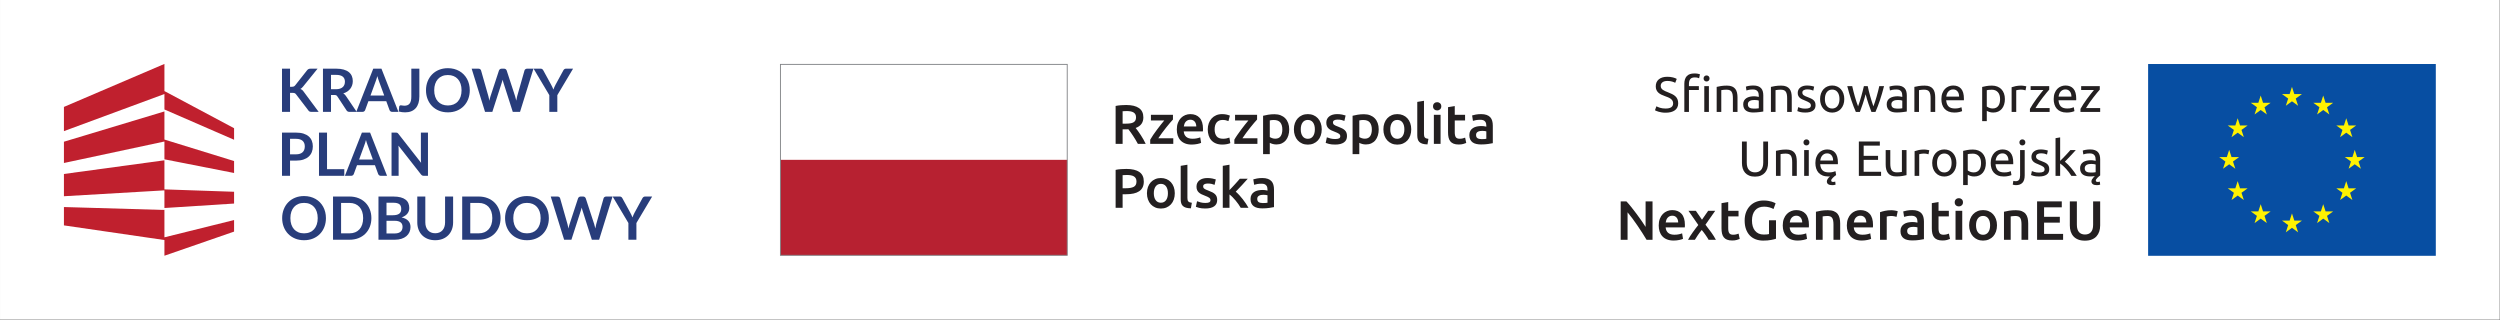 <?xml version="1.0" encoding="UTF-8" standalone="no"?>
<!DOCTYPE svg PUBLIC "-//W3C//DTD SVG 1.1//EN" "http://www.w3.org/Graphics/SVG/1.1/DTD/svg11.dtd">
<svg width="100%" height="100%" viewBox="0 0 4619 591" version="1.1" xmlns="http://www.w3.org/2000/svg" xmlns:xlink="http://www.w3.org/1999/xlink" xml:space="preserve" xmlns:serif="http://www.serif.com/" style="fill-rule:evenodd;clip-rule:evenodd;stroke-linejoin:round;stroke-miterlimit:2;">
    <rect x="0" y="0" width="4619" height="591" fill="#333333" stroke="none"/>
    <g id="Warstwa-1" serif:id="Warstwa 1" transform="matrix(4.167,0,0,4.167,0,0)">
        <rect x="0.006" y="0.001" width="1108.35" height="141.73" style="fill:white;"/>
        <g transform="matrix(-1,0,0,1,2032.46,0.069)">
            <rect x="952.451" y="28.312" width="127.559" height="85.039" style="fill:rgb(7,78,162);"/>
        </g>
        <g transform="matrix(1,0,0,1,1016.23,46.899)">
            <path d="M0,-8.385L1.041,-5.182L4.408,-5.182L1.684,-3.203L2.725,0L0,-1.98L-2.723,0L-1.684,-3.203L-4.408,-5.182L-1.041,-5.182L0,-8.385Z" style="fill:rgb(255,242,0);fill-rule:nonzero;"/>
        </g>
        <g transform="matrix(1,0,0,1,1016.23,103.003)">
            <path d="M0,-8.385L1.041,-5.182L4.408,-5.182L1.684,-3.203L2.725,0L0,-1.981L-2.723,0L-1.684,-3.203L-4.408,-5.182L-1.041,-5.182L0,-8.385Z" style="fill:rgb(255,242,0);fill-rule:nonzero;"/>
        </g>
        <g transform="matrix(1,0,0,1,988.394,74.82)">
            <path d="M0,-8.385L1.039,-5.181L4.406,-5.181L1.682,-3.203L2.723,0L0,-1.98L-2.725,0L-1.684,-3.203L-4.408,-5.181L-1.041,-5.181L0,-8.385Z" style="fill:rgb(255,242,0);fill-rule:nonzero;"/>
        </g>
        <g transform="matrix(1,0,0,1,1044.07,74.82)">
            <path d="M0,-8.385L1.039,-5.181L4.406,-5.181L1.682,-3.203L2.723,0L0,-1.98L-2.725,0L-1.683,-3.203L-4.408,-5.181L-1.041,-5.181L0,-8.385Z" style="fill:rgb(255,242,0);fill-rule:nonzero;"/>
        </g>
        <g transform="matrix(1,0,0,1,1030.09,50.751)">
            <path d="M0,-8.385L1.041,-5.182L4.408,-5.182L1.684,-3.203L2.725,0L0,-1.98L-2.723,0L-1.684,-3.203L-4.408,-5.182L-1.041,-5.182L0,-8.385Z" style="fill:rgb(255,242,0);fill-rule:nonzero;"/>
        </g>
        <g transform="matrix(1,0,0,1,1002.37,50.751)">
            <path d="M0,-8.385L1.041,-5.182L4.408,-5.182L1.684,-3.203L2.725,0L0,-1.98L-2.723,0L-1.684,-3.203L-4.408,-5.182L-1.041,-5.182L0,-8.385Z" style="fill:rgb(255,242,0);fill-rule:nonzero;"/>
        </g>
        <g transform="matrix(1,0,0,1,1030.09,98.911)">
            <path d="M0,-8.385L1.041,-5.182L4.408,-5.182L1.684,-3.203L2.725,0L0,-1.981L-2.723,0L-1.684,-3.203L-4.408,-5.182L-1.041,-5.182L0,-8.385Z" style="fill:rgb(255,242,0);fill-rule:nonzero;"/>
        </g>
        <g transform="matrix(1,0,0,1,1002.37,98.911)">
            <path d="M0,-8.385L1.041,-5.182L4.408,-5.182L1.684,-3.203L2.725,0L0,-1.981L-2.723,0L-1.684,-3.203L-4.408,-5.182L-1.041,-5.182L0,-8.385Z" style="fill:rgb(255,242,0);fill-rule:nonzero;"/>
        </g>
        <g transform="matrix(1,0,0,1,1040.3,60.813)">
            <path d="M0,-8.385L1.041,-5.182L4.408,-5.182L1.684,-3.204L2.725,0L0,-1.981L-2.723,0L-1.684,-3.204L-4.408,-5.182L-1.041,-5.182L0,-8.385Z" style="fill:rgb(255,242,0);fill-rule:nonzero;"/>
        </g>
        <g transform="matrix(1,0,0,1,992.164,60.813)">
            <path d="M0,-8.385L1.041,-5.182L4.408,-5.182L1.684,-3.204L2.725,0L0,-1.981L-2.723,0L-1.684,-3.204L-4.408,-5.182L-1.041,-5.182L0,-8.385Z" style="fill:rgb(255,242,0);fill-rule:nonzero;"/>
        </g>
        <g transform="matrix(1,0,0,1,1040.3,88.681)">
            <path d="M0,-8.386L1.041,-5.182L4.408,-5.182L1.684,-3.204L2.725,0L0,-1.981L-2.723,0L-1.684,-3.204L-4.408,-5.182L-1.041,-5.182L0,-8.386Z" style="fill:rgb(255,242,0);fill-rule:nonzero;"/>
        </g>
        <g transform="matrix(1,0,0,1,992.164,88.681)">
            <path d="M0,-8.386L1.041,-5.182L4.408,-5.182L1.684,-3.204L2.725,0L0,-1.981L-2.723,0L-1.684,-3.204L-4.408,-5.182L-1.041,-5.182L0,-8.386Z" style="fill:rgb(255,242,0);fill-rule:nonzero;"/>
        </g>
        <g transform="matrix(1,0,0,1,738.502,35.889)">
            <path d="M0,12.232C2.229,12.232 3.344,11.47 3.344,9.944C3.344,9.475 3.245,9.075 3.047,8.745C2.849,8.415 2.581,8.129 2.244,7.887C1.906,7.645 1.521,7.436 1.089,7.26C0.656,7.084 0.197,6.908 -0.286,6.732C-0.844,6.542 -1.372,6.325 -1.87,6.083C-2.369,5.841 -2.802,5.555 -3.168,5.225C-3.535,4.895 -3.825,4.503 -4.037,4.048C-4.25,3.594 -4.356,3.044 -4.356,2.398C-4.356,1.064 -3.902,0.022 -2.992,-0.726C-2.083,-1.474 -0.829,-1.848 0.77,-1.848C1.693,-1.848 2.533,-1.749 3.289,-1.551C4.044,-1.353 4.598,-1.136 4.949,-0.902L4.268,0.836C3.96,0.646 3.501,0.459 2.893,0.275C2.284,0.092 1.576,0 0.77,0C0.359,0 -0.022,0.044 -0.374,0.132C-0.727,0.22 -1.034,0.352 -1.298,0.528C-1.562,0.704 -1.771,0.928 -1.926,1.199C-2.079,1.471 -2.156,1.79 -2.156,2.156C-2.156,2.567 -2.076,2.912 -1.914,3.19C-1.753,3.469 -1.526,3.715 -1.232,3.927C-0.939,4.14 -0.598,4.334 -0.209,4.51C0.179,4.686 0.608,4.862 1.078,5.038C1.737,5.302 2.343,5.566 2.893,5.83C3.442,6.094 3.919,6.41 4.322,6.776C4.726,7.143 5.038,7.579 5.258,8.085C5.477,8.591 5.588,9.204 5.588,9.922C5.588,11.257 5.1,12.284 4.125,13.002C3.149,13.721 1.774,14.08 0,14.08C-0.602,14.08 -1.155,14.04 -1.661,13.959C-2.167,13.878 -2.618,13.783 -3.015,13.673C-3.41,13.563 -3.751,13.446 -4.037,13.321C-4.323,13.197 -4.547,13.09 -4.708,13.002L-4.07,11.242C-3.733,11.433 -3.22,11.646 -2.53,11.88C-1.841,12.115 -0.998,12.232 0,12.232" style="fill:rgb(35,31,32);fill-rule:nonzero;"/>
        </g>
        <g transform="matrix(1,0,0,1,751.277,49.639)">
            <path d="M0,-17.072C0.601,-17.072 1.118,-17.028 1.551,-16.94C1.983,-16.852 2.288,-16.771 2.464,-16.698L2.09,-14.938C1.914,-15.026 1.664,-15.111 1.342,-15.191C1.019,-15.272 0.623,-15.312 0.153,-15.312C-0.8,-15.312 -1.467,-15.052 -1.849,-14.531C-2.229,-14.011 -2.42,-13.31 -2.42,-12.43L-2.42,-11.44L1.979,-11.44L1.979,-9.724L-2.42,-9.724L-2.42,0L-4.467,0L-4.467,-12.474C-4.467,-13.941 -4.107,-15.073 -3.389,-15.873C-2.67,-16.673 -1.54,-17.072 0,-17.072" style="fill:rgb(35,31,32);fill-rule:nonzero;"/>
        </g>
        <g transform="matrix(1,0,0,1,0,-58.646)">
            <path d="M757.704,108.285L755.658,108.285L755.658,96.845L757.704,96.845L757.704,108.285ZM756.67,94.777C756.304,94.777 755.992,94.656 755.736,94.414C755.479,94.172 755.351,93.845 755.351,93.435C755.351,93.024 755.479,92.698 755.736,92.456C755.992,92.214 756.304,92.093 756.67,92.093C757.037,92.093 757.349,92.214 757.606,92.456C757.862,92.698 757.991,93.024 757.991,93.435C757.991,93.845 757.862,94.172 757.606,94.414C757.349,94.656 757.037,94.777 756.67,94.777" style="fill:rgb(35,31,32);fill-rule:nonzero;"/>
        </g>
        <g transform="matrix(1,0,0,1,761.152,49.067)">
            <path d="M0,-10.538C0.469,-10.655 1.093,-10.78 1.87,-10.912C2.647,-11.044 3.542,-11.11 4.554,-11.11C5.463,-11.11 6.219,-10.981 6.82,-10.725C7.421,-10.468 7.901,-10.109 8.261,-9.647C8.62,-9.185 8.873,-8.631 9.019,-7.986C9.166,-7.341 9.24,-6.629 9.24,-5.852L9.24,0.572L7.194,0.572L7.194,-5.412C7.194,-6.116 7.146,-6.717 7.051,-7.216C6.955,-7.715 6.798,-8.118 6.578,-8.426C6.358,-8.734 6.064,-8.957 5.698,-9.097C5.331,-9.236 4.876,-9.306 4.334,-9.306C4.114,-9.306 3.887,-9.299 3.652,-9.284C3.417,-9.269 3.193,-9.251 2.981,-9.229C2.769,-9.207 2.577,-9.182 2.409,-9.152C2.24,-9.122 2.119,-9.101 2.046,-9.086L2.046,0.572L0,0.572L0,-10.538Z" style="fill:rgb(35,31,32);fill-rule:nonzero;"/>
        </g>
        <g transform="matrix(1,0,0,1,777.603,39.628)">
            <path d="M0,8.536C0.484,8.536 0.913,8.525 1.287,8.503C1.661,8.481 1.973,8.441 2.223,8.382L2.223,4.972C2.075,4.899 1.838,4.837 1.508,4.785C1.178,4.734 0.777,4.708 0.309,4.708C0,4.708 -0.326,4.73 -0.671,4.774C-1.016,4.818 -1.331,4.91 -1.616,5.049C-1.902,5.189 -2.142,5.379 -2.332,5.621C-2.522,5.863 -2.617,6.182 -2.617,6.578C-2.617,7.312 -2.383,7.821 -1.914,8.107C-1.444,8.393 -0.807,8.536 0,8.536M-0.176,-1.716C0.646,-1.716 1.339,-1.609 1.903,-1.397C2.468,-1.184 2.923,-0.883 3.268,-0.495C3.612,-0.106 3.857,0.356 4.005,0.891C4.15,1.427 4.225,2.017 4.225,2.662L4.225,9.812C4.049,9.842 3.803,9.882 3.487,9.933C3.172,9.985 2.816,10.032 2.42,10.076C2.024,10.12 1.596,10.16 1.134,10.197C0.672,10.234 0.213,10.252 -0.241,10.252C-0.887,10.252 -1.481,10.186 -2.023,10.054C-2.566,9.922 -3.035,9.713 -3.432,9.427C-3.827,9.141 -4.136,8.764 -4.355,8.294C-4.575,7.825 -4.685,7.26 -4.685,6.6C-4.685,5.97 -4.558,5.427 -4.301,4.972C-4.044,4.518 -3.695,4.151 -3.256,3.872C-2.815,3.594 -2.303,3.388 -1.716,3.256C-1.129,3.124 -0.513,3.058 0.133,3.058C0.338,3.058 0.551,3.069 0.771,3.091C0.99,3.113 1.199,3.143 1.397,3.179C1.596,3.216 1.768,3.249 1.914,3.278C2.06,3.308 2.164,3.33 2.223,3.344L2.223,2.772C2.223,2.435 2.185,2.101 2.112,1.771C2.039,1.441 1.907,1.148 1.717,0.891C1.525,0.635 1.266,0.429 0.935,0.275C0.605,0.121 0.177,0.044 -0.352,0.044C-1.026,0.044 -1.616,0.092 -2.123,0.187C-2.629,0.283 -3.007,0.382 -3.256,0.484L-3.498,-1.21C-3.233,-1.327 -2.794,-1.441 -2.178,-1.551C-1.562,-1.661 -0.895,-1.716 -0.176,-1.716" style="fill:rgb(35,31,32);fill-rule:nonzero;"/>
        </g>
        <g transform="matrix(1,0,0,1,785.206,49.067)">
            <path d="M0,-10.538C0.469,-10.655 1.093,-10.78 1.87,-10.912C2.647,-11.044 3.542,-11.11 4.554,-11.11C5.463,-11.11 6.219,-10.981 6.82,-10.725C7.421,-10.468 7.901,-10.109 8.261,-9.647C8.62,-9.185 8.873,-8.631 9.019,-7.986C9.166,-7.341 9.24,-6.629 9.24,-5.852L9.24,0.572L7.194,0.572L7.194,-5.412C7.194,-6.116 7.146,-6.717 7.051,-7.216C6.955,-7.715 6.798,-8.118 6.578,-8.426C6.358,-8.734 6.064,-8.957 5.698,-9.097C5.331,-9.236 4.876,-9.306 4.334,-9.306C4.114,-9.306 3.887,-9.299 3.652,-9.284C3.417,-9.269 3.193,-9.251 2.981,-9.229C2.768,-9.207 2.577,-9.182 2.409,-9.152C2.24,-9.122 2.119,-9.101 2.046,-9.086L2.046,0.572L0,0.572L0,-10.538Z" style="fill:rgb(35,31,32);fill-rule:nonzero;"/>
        </g>
        <g transform="matrix(1,0,0,1,800.459,39.65)">
            <path d="M0,8.514C0.836,8.514 1.455,8.404 1.858,8.184C2.262,7.964 2.464,7.612 2.464,7.128C2.464,6.63 2.266,6.234 1.87,5.94C1.474,5.647 0.821,5.317 -0.088,4.95C-0.528,4.774 -0.95,4.595 -1.354,4.411C-1.757,4.228 -2.104,4.012 -2.398,3.762C-2.691,3.513 -2.926,3.212 -3.103,2.86C-3.278,2.508 -3.366,2.076 -3.366,1.562C-3.366,0.55 -2.992,-0.253 -2.244,-0.847C-1.496,-1.441 -0.477,-1.738 0.813,-1.738C1.137,-1.738 1.459,-1.719 1.782,-1.683C2.104,-1.646 2.405,-1.602 2.684,-1.551C2.962,-1.499 3.208,-1.444 3.421,-1.386C3.634,-1.327 3.798,-1.276 3.916,-1.232L3.542,0.528C3.322,0.411 2.977,0.29 2.508,0.165C2.038,0.041 1.474,-0.022 0.813,-0.022C0.242,-0.022 -0.257,0.092 -0.682,0.319C-1.107,0.547 -1.32,0.902 -1.32,1.386C-1.32,1.636 -1.272,1.856 -1.177,2.046C-1.082,2.237 -0.936,2.409 -0.737,2.563C-0.539,2.717 -0.294,2.86 0,2.992C0.293,3.124 0.646,3.264 1.056,3.41C1.599,3.616 2.082,3.817 2.508,4.015C2.933,4.213 3.296,4.444 3.597,4.708C3.897,4.972 4.128,5.291 4.29,5.665C4.451,6.039 4.532,6.498 4.532,7.04C4.532,8.096 4.14,8.896 3.354,9.438C2.57,9.981 1.452,10.252 0,10.252C-1.012,10.252 -1.804,10.167 -2.376,9.999C-2.948,9.831 -3.337,9.702 -3.542,9.614L-3.168,7.854C-2.934,7.942 -2.56,8.074 -2.046,8.25C-1.533,8.426 -0.851,8.514 0,8.514" style="fill:rgb(35,31,32);fill-rule:nonzero;"/>
        </g>
        <g transform="matrix(1,0,0,1,815.603,43.918)">
            <path d="M0,0C0,-1.29 -0.29,-2.313 -0.869,-3.069C-1.448,-3.824 -2.236,-4.202 -3.233,-4.202C-4.231,-4.202 -5.019,-3.824 -5.599,-3.069C-6.179,-2.313 -6.468,-1.29 -6.468,0C-6.468,1.291 -6.179,2.314 -5.599,3.069C-5.019,3.825 -4.231,4.202 -3.233,4.202C-2.236,4.202 -1.448,3.825 -0.869,3.069C-0.29,2.314 0,1.291 0,0M2.134,0C2.134,0.91 2.002,1.731 1.738,2.464C1.475,3.198 1.103,3.828 0.627,4.356C0.15,4.884 -0.418,5.291 -1.078,5.577C-1.738,5.863 -2.457,6.006 -3.233,6.006C-4.012,6.006 -4.729,5.863 -5.39,5.577C-6.05,5.291 -6.618,4.884 -7.095,4.356C-7.571,3.828 -7.941,3.198 -8.206,2.464C-8.47,1.731 -8.602,0.91 -8.602,0C-8.602,-0.894 -8.47,-1.712 -8.206,-2.453C-7.941,-3.193 -7.571,-3.828 -7.095,-4.356C-6.618,-4.884 -6.05,-5.291 -5.39,-5.577C-4.729,-5.863 -4.012,-6.006 -3.233,-6.006C-2.457,-6.006 -1.738,-5.863 -1.078,-5.577C-0.418,-5.291 0.15,-4.884 0.627,-4.356C1.103,-3.828 1.475,-3.193 1.738,-2.453C2.002,-1.712 2.134,-0.894 2.134,0" style="fill:rgb(35,31,32);fill-rule:nonzero;"/>
        </g>
        <g transform="matrix(1,0,0,1,829.771,38.199)">
            <path d="M0,11.44C-0.411,10.384 -0.847,9.178 -1.31,7.821C-1.771,6.464 -2.193,5.053 -2.574,3.586C-2.956,5.053 -3.374,6.464 -3.828,7.821C-4.283,9.178 -4.716,10.384 -5.126,11.44L-6.908,11.44C-7.583,9.93 -8.243,8.206 -8.888,6.27C-9.533,4.334 -10.142,2.244 -10.714,0L-8.514,0C-8.367,0.69 -8.191,1.438 -7.986,2.244C-7.781,3.051 -7.564,3.858 -7.337,4.664C-7.11,5.471 -6.872,6.248 -6.622,6.996C-6.373,7.744 -6.138,8.397 -5.918,8.954C-5.669,8.265 -5.423,7.535 -5.181,6.765C-4.939,5.995 -4.708,5.218 -4.488,4.433C-4.268,3.649 -4.06,2.879 -3.861,2.123C-3.663,1.368 -3.491,0.66 -3.344,0L-1.65,0C-1.519,0.66 -1.356,1.368 -1.166,2.123C-0.976,2.879 -0.771,3.649 -0.55,4.433C-0.33,5.218 -0.099,5.995 0.143,6.765C0.385,7.535 0.63,8.265 0.88,8.954C1.1,8.397 1.331,7.744 1.573,6.996C1.814,6.248 2.053,5.471 2.288,4.664C2.522,3.858 2.742,3.051 2.948,2.244C3.153,1.438 3.329,0.69 3.476,0L5.588,0C5.016,2.244 4.407,4.334 3.762,6.27C3.116,8.206 2.456,9.93 1.782,11.44L0,11.44Z" style="fill:rgb(35,31,32);fill-rule:nonzero;"/>
        </g>
        <g transform="matrix(1,0,0,1,841.23,39.628)">
            <path d="M0,8.536C0.484,8.536 0.913,8.525 1.287,8.503C1.661,8.481 1.973,8.441 2.223,8.382L2.223,4.972C2.075,4.899 1.838,4.837 1.508,4.785C1.178,4.734 0.777,4.708 0.309,4.708C0,4.708 -0.326,4.73 -0.671,4.774C-1.016,4.818 -1.331,4.91 -1.616,5.049C-1.902,5.189 -2.142,5.379 -2.332,5.621C-2.522,5.863 -2.617,6.182 -2.617,6.578C-2.617,7.312 -2.383,7.821 -1.914,8.107C-1.444,8.393 -0.807,8.536 0,8.536M-0.176,-1.716C0.646,-1.716 1.339,-1.609 1.903,-1.397C2.468,-1.184 2.923,-0.883 3.268,-0.495C3.612,-0.106 3.857,0.356 4.005,0.891C4.15,1.427 4.225,2.017 4.225,2.662L4.225,9.812C4.049,9.842 3.803,9.882 3.487,9.933C3.172,9.985 2.816,10.032 2.42,10.076C2.024,10.12 1.596,10.16 1.134,10.197C0.672,10.234 0.213,10.252 -0.241,10.252C-0.887,10.252 -1.481,10.186 -2.023,10.054C-2.566,9.922 -3.035,9.713 -3.432,9.427C-3.827,9.141 -4.136,8.764 -4.355,8.294C-4.575,7.825 -4.685,7.26 -4.685,6.6C-4.685,5.97 -4.558,5.427 -4.301,4.972C-4.044,4.518 -3.695,4.151 -3.256,3.872C-2.815,3.594 -2.303,3.388 -1.716,3.256C-1.129,3.124 -0.513,3.058 0.133,3.058C0.338,3.058 0.551,3.069 0.771,3.091C0.99,3.113 1.199,3.143 1.397,3.179C1.596,3.216 1.768,3.249 1.914,3.278C2.061,3.308 2.164,3.33 2.223,3.344L2.223,2.772C2.223,2.435 2.186,2.101 2.112,1.771C2.039,1.441 1.907,1.148 1.717,0.891C1.525,0.635 1.266,0.429 0.936,0.275C0.605,0.121 0.177,0.044 -0.352,0.044C-1.026,0.044 -1.616,0.092 -2.123,0.187C-2.629,0.283 -3.007,0.382 -3.256,0.484L-3.498,-1.21C-3.233,-1.327 -2.794,-1.441 -2.178,-1.551C-1.561,-1.661 -0.895,-1.716 -0.176,-1.716" style="fill:rgb(35,31,32);fill-rule:nonzero;"/>
        </g>
        <g transform="matrix(1,0,0,1,848.811,49.067)">
            <path d="M0,-10.538C0.47,-10.655 1.093,-10.78 1.87,-10.912C2.647,-11.044 3.542,-11.11 4.555,-11.11C5.464,-11.11 6.219,-10.981 6.82,-10.725C7.422,-10.468 7.902,-10.109 8.262,-9.647C8.621,-9.185 8.874,-8.631 9.02,-7.986C9.167,-7.341 9.24,-6.629 9.24,-5.852L9.24,0.572L7.194,0.572L7.194,-5.412C7.194,-6.116 7.146,-6.717 7.052,-7.216C6.956,-7.715 6.799,-8.118 6.578,-8.426C6.358,-8.734 6.064,-8.957 5.698,-9.097C5.332,-9.236 4.877,-9.306 4.335,-9.306C4.114,-9.306 3.887,-9.299 3.652,-9.284C3.418,-9.269 3.194,-9.251 2.981,-9.229C2.768,-9.207 2.578,-9.182 2.409,-9.152C2.24,-9.122 2.12,-9.101 2.047,-9.086L2.047,0.572L0,0.572L0,-10.538Z" style="fill:rgb(35,31,32);fill-rule:nonzero;"/>
        </g>
        <g transform="matrix(1,0,0,1,868.64,44.997)">
            <path d="M0,-2.178C0.016,-3.102 -0.215,-3.861 -0.691,-4.455C-1.169,-5.049 -1.825,-5.346 -2.661,-5.346C-3.131,-5.346 -3.545,-5.254 -3.904,-5.071C-4.264,-4.887 -4.567,-4.649 -4.816,-4.356C-5.066,-4.063 -5.261,-3.725 -5.399,-3.344C-5.539,-2.963 -5.631,-2.574 -5.675,-2.178L0,-2.178ZM-7.852,-1.056C-7.852,-2.068 -7.706,-2.951 -7.413,-3.707C-7.12,-4.462 -6.73,-5.09 -6.247,-5.588C-5.763,-6.087 -5.206,-6.461 -4.575,-6.71C-3.944,-6.959 -3.299,-7.084 -2.639,-7.084C-1.1,-7.084 0.082,-6.604 0.902,-5.643C1.725,-4.682 2.135,-3.219 2.135,-1.254L2.135,-0.913C2.135,-0.774 2.127,-0.645 2.113,-0.528L-5.719,-0.528C-5.631,0.66 -5.286,1.562 -4.685,2.178C-4.084,2.794 -3.144,3.102 -1.869,3.102C-1.15,3.102 -0.545,3.04 -0.055,2.915C0.437,2.79 0.807,2.669 1.057,2.552L1.344,4.268C1.094,4.4 0.656,4.539 0.033,4.686C-0.59,4.832 -1.297,4.906 -2.089,4.906C-3.086,4.906 -3.948,4.755 -4.674,4.455C-5.399,4.154 -5.998,3.74 -6.467,3.212C-6.936,2.684 -7.284,2.057 -7.512,1.331C-7.739,0.605 -7.852,-0.191 -7.852,-1.056" style="fill:rgb(35,31,32);fill-rule:nonzero;"/>
        </g>
        <g transform="matrix(1,0,0,1,886.813,47.724)">
            <path d="M0,-3.784C0,-5.118 -0.33,-6.145 -0.99,-6.864C-1.65,-7.582 -2.53,-7.942 -3.63,-7.942C-4.246,-7.942 -4.726,-7.92 -5.071,-7.876C-5.416,-7.832 -5.691,-7.78 -5.896,-7.722L-5.896,-0.506C-5.646,-0.3 -5.288,-0.102 -4.818,0.088C-4.349,0.279 -3.836,0.374 -3.278,0.374C-2.691,0.374 -2.189,0.268 -1.771,0.055C-1.353,-0.157 -1.012,-0.451 -0.748,-0.825C-0.484,-1.199 -0.294,-1.639 -0.176,-2.145C-0.059,-2.651 0,-3.197 0,-3.784M2.134,-3.784C2.134,-2.918 2.021,-2.119 1.793,-1.386C1.565,-0.652 1.231,-0.022 0.792,0.506C0.352,1.034 -0.187,1.445 -0.825,1.738C-1.463,2.031 -2.193,2.178 -3.014,2.178C-3.674,2.178 -4.257,2.09 -4.763,1.914C-5.269,1.738 -5.646,1.57 -5.896,1.408L-5.896,5.984L-7.942,5.984L-7.942,-9.174C-7.458,-9.291 -6.853,-9.419 -6.127,-9.559C-5.401,-9.698 -4.561,-9.768 -3.608,-9.768C-2.728,-9.768 -1.936,-9.628 -1.232,-9.35C-0.528,-9.071 0.073,-8.675 0.572,-8.162C1.07,-7.648 1.455,-7.021 1.727,-6.281C1.998,-5.54 2.134,-4.708 2.134,-3.784" style="fill:rgb(35,31,32);fill-rule:nonzero;"/>
        </g>
        <g transform="matrix(1,0,0,1,896.155,49.639)">
            <path d="M0,-11.682C0.176,-11.682 0.377,-11.671 0.604,-11.649C0.832,-11.627 1.056,-11.598 1.275,-11.561C1.496,-11.524 1.697,-11.487 1.881,-11.451C2.063,-11.414 2.199,-11.381 2.288,-11.352L1.935,-9.57C1.774,-9.628 1.507,-9.698 1.133,-9.779C0.759,-9.859 0.278,-9.9 -0.309,-9.9C-0.689,-9.9 -1.067,-9.859 -1.441,-9.779C-1.815,-9.698 -2.062,-9.643 -2.179,-9.614L-2.179,0L-4.225,0L-4.225,-10.956C-3.74,-11.132 -3.139,-11.297 -2.42,-11.451C-1.702,-11.605 -0.896,-11.682 0,-11.682" style="fill:rgb(35,31,32);fill-rule:nonzero;"/>
        </g>
        <g transform="matrix(1,0,0,1,908.602,48.099)">
            <path d="M0,-8.36C-0.308,-8.023 -0.715,-7.546 -1.221,-6.93C-1.727,-6.314 -2.27,-5.632 -2.849,-4.884C-3.428,-4.136 -4.008,-3.351 -4.587,-2.53C-5.166,-1.709 -5.676,-0.924 -6.115,-0.176L0.177,-0.176L0.177,1.54L-8.557,1.54L-8.557,0.176C-8.206,-0.469 -7.773,-1.18 -7.26,-1.958C-6.746,-2.736 -6.207,-3.509 -5.643,-4.279C-5.078,-5.049 -4.528,-5.775 -3.992,-6.457C-3.457,-7.139 -2.991,-7.714 -2.596,-8.184L-8.25,-8.184L-8.25,-9.9L0,-9.9L0,-8.36Z" style="fill:rgb(35,31,32);fill-rule:nonzero;"/>
        </g>
        <g transform="matrix(1,0,0,1,918.438,44.997)">
            <path d="M0,-2.178C0.015,-3.102 -0.216,-3.861 -0.692,-4.455C-1.169,-5.049 -1.825,-5.346 -2.661,-5.346C-3.131,-5.346 -3.545,-5.254 -3.904,-5.071C-4.264,-4.887 -4.568,-4.649 -4.817,-4.356C-5.067,-4.063 -5.262,-3.725 -5.4,-3.344C-5.54,-2.963 -5.632,-2.574 -5.676,-2.178L0,-2.178ZM-7.853,-1.056C-7.853,-2.068 -7.707,-2.951 -7.414,-3.707C-7.12,-4.462 -6.731,-5.09 -6.248,-5.588C-5.764,-6.087 -5.206,-6.461 -4.575,-6.71C-3.945,-6.959 -3.3,-7.084 -2.64,-7.084C-1.1,-7.084 0.081,-6.604 0.902,-5.643C1.724,-4.682 2.135,-3.219 2.135,-1.254L2.135,-0.913C2.135,-0.774 2.127,-0.645 2.112,-0.528L-5.72,-0.528C-5.632,0.66 -5.287,1.562 -4.685,2.178C-4.084,2.794 -3.146,3.102 -1.869,3.102C-1.151,3.102 -0.546,3.04 -0.055,2.915C0.437,2.79 0.807,2.669 1.057,2.552L1.343,4.268C1.093,4.4 0.656,4.539 0.033,4.686C-0.59,4.832 -1.298,4.906 -2.09,4.906C-3.087,4.906 -3.948,4.755 -4.675,4.455C-5.4,4.154 -5.998,3.74 -6.468,3.212C-6.937,2.684 -7.285,2.057 -7.513,1.331C-7.74,0.605 -7.853,-0.191 -7.853,-1.056" style="fill:rgb(35,31,32);fill-rule:nonzero;"/>
        </g>
        <g transform="matrix(1,0,0,1,931.015,48.099)">
            <path d="M0,-8.36C-0.308,-8.023 -0.715,-7.546 -1.221,-6.93C-1.727,-6.314 -2.269,-5.632 -2.849,-4.884C-3.428,-4.136 -4.008,-3.351 -4.587,-2.53C-5.166,-1.709 -5.676,-0.924 -6.115,-0.176L0.177,-0.176L0.177,1.54L-8.557,1.54L-8.557,0.176C-8.206,-0.469 -7.773,-1.18 -7.26,-1.958C-6.746,-2.736 -6.207,-3.509 -5.643,-4.279C-5.078,-5.049 -4.528,-5.775 -3.992,-6.457C-3.457,-7.139 -2.991,-7.714 -2.596,-8.184L-8.25,-8.184L-8.25,-9.9L0,-9.9L0,-8.36Z" style="fill:rgb(35,31,32);fill-rule:nonzero;"/>
        </g>
        <g transform="matrix(1,0,0,1,778.147,62.74)">
            <path d="M0,15.576C-0.997,15.576 -1.862,15.422 -2.596,15.114C-3.329,14.806 -3.931,14.385 -4.399,13.849C-4.869,13.314 -5.218,12.68 -5.444,11.946C-5.672,11.213 -5.785,10.421 -5.785,9.57L-5.785,0L-3.651,0L-3.651,9.328C-3.651,10.853 -3.314,11.961 -2.64,12.65C-1.965,13.34 -1.085,13.684 0,13.684C0.543,13.684 1.038,13.6 1.485,13.431C1.933,13.263 2.317,13.002 2.641,12.65C2.963,12.298 3.212,11.847 3.389,11.297C3.564,10.747 3.652,10.091 3.652,9.328L3.652,0L5.786,0L5.786,9.57C5.786,10.421 5.673,11.213 5.445,11.946C5.218,12.68 4.866,13.314 4.39,13.849C3.912,14.385 3.311,14.806 2.585,15.114C1.859,15.422 0.998,15.576 0,15.576" style="fill:rgb(35,31,32);fill-rule:nonzero;"/>
        </g>
        <g transform="matrix(1,0,0,1,787.439,77.415)">
            <path d="M0,-10.538C0.469,-10.655 1.093,-10.78 1.87,-10.912C2.647,-11.044 3.542,-11.11 4.554,-11.11C5.463,-11.11 6.219,-10.981 6.82,-10.725C7.421,-10.468 7.901,-10.109 8.261,-9.647C8.62,-9.185 8.873,-8.631 9.019,-7.986C9.166,-7.341 9.24,-6.629 9.24,-5.852L9.24,0.572L7.194,0.572L7.194,-5.412C7.194,-6.116 7.146,-6.717 7.051,-7.216C6.955,-7.715 6.798,-8.118 6.578,-8.426C6.358,-8.734 6.064,-8.957 5.698,-9.097C5.331,-9.236 4.876,-9.306 4.334,-9.306C4.114,-9.306 3.887,-9.299 3.652,-9.284C3.417,-9.269 3.193,-9.251 2.981,-9.229C2.768,-9.207 2.577,-9.182 2.409,-9.152C2.24,-9.122 2.119,-9.101 2.046,-9.086L2.046,0.572L0,0.572L0,-10.538Z" style="fill:rgb(35,31,32);fill-rule:nonzero;"/>
        </g>
        <g transform="matrix(1,0,0,1,0,-1.951)">
            <path d="M801.992,79.937L799.946,79.937L799.946,68.497L801.992,68.497L801.992,79.937ZM800.958,66.43C800.592,66.43 800.279,66.309 800.023,66.066C799.766,65.825 799.638,65.498 799.638,65.087C799.638,64.677 799.766,64.351 800.023,64.108C800.279,63.867 800.592,63.746 800.958,63.746C801.325,63.746 801.637,63.867 801.893,64.108C802.149,64.351 802.278,64.677 802.278,65.087C802.278,65.498 802.149,65.825 801.893,66.066C801.637,66.309 801.325,66.43 800.958,66.43" style="fill:rgb(35,31,32);fill-rule:nonzero;"/>
        </g>
        <g transform="matrix(1,0,0,1,812.774,77.194)">
            <path d="M0,-6.027C0.015,-6.951 -0.217,-7.71 -0.692,-8.304C-1.17,-8.898 -1.826,-9.195 -2.662,-9.195C-3.132,-9.195 -3.546,-9.103 -3.905,-8.92C-4.265,-8.736 -4.568,-8.498 -4.817,-8.205C-5.067,-7.912 -5.262,-7.574 -5.4,-7.193C-5.54,-6.812 -5.632,-6.423 -5.676,-6.027L0,-6.027ZM-7.853,-4.905C-7.853,-5.917 -7.707,-6.8 -7.414,-7.556C-7.121,-8.311 -6.731,-8.939 -6.248,-9.437C-5.764,-9.936 -5.207,-10.31 -4.576,-10.559C-3.945,-10.808 -3.3,-10.933 -2.64,-10.933C-1.1,-10.933 0.081,-10.453 0.902,-9.492C1.724,-8.531 2.134,-7.069 2.134,-5.103L2.134,-4.762C2.134,-4.623 2.127,-4.494 2.112,-4.377L-5.72,-4.377C-5.632,-3.189 -5.287,-2.287 -4.685,-1.671C-4.085,-1.055 -3.145,-0.747 -1.87,-0.747C-1.151,-0.747 -0.547,-0.809 -0.055,-0.934C0.437,-1.059 0.807,-1.18 1.057,-1.297L1.342,0.419C1.093,0.61 0.844,0.8 0.594,0.991C0.345,1.181 0.103,1.401 -0.132,1.651C-0.382,1.9 -0.561,2.116 -0.671,2.3C-0.781,2.483 -0.836,2.663 -0.836,2.839C-0.836,3.088 -0.752,3.257 -0.583,3.344C-0.414,3.433 -0.205,3.477 0.044,3.477C0.22,3.477 0.389,3.458 0.55,3.422C0.711,3.385 0.844,3.352 0.946,3.322L1.101,4.665C0.924,4.753 0.696,4.815 0.418,4.852C0.14,4.888 -0.117,4.906 -0.352,4.906C-1.1,4.906 -1.69,4.775 -2.123,4.51C-2.556,4.247 -2.771,3.821 -2.771,3.235C-2.771,2.897 -2.65,2.538 -2.409,2.156C-2.167,1.775 -1.818,1.394 -1.364,1.013C-1.481,1.027 -1.602,1.038 -1.727,1.046C-1.852,1.053 -1.973,1.057 -2.09,1.057C-3.087,1.057 -3.949,0.906 -4.675,0.606C-5.4,0.305 -5.999,-0.109 -6.468,-0.637C-6.937,-1.165 -7.285,-1.792 -7.513,-2.518C-7.74,-3.244 -7.853,-4.04 -7.853,-4.905" style="fill:rgb(35,31,32);fill-rule:nonzero;"/>
        </g>
        <g transform="matrix(1,0,0,1,824.192,62.74)">
            <path d="M0,15.246L0,0L9.306,0L9.306,1.826L2.134,1.826L2.134,6.358L8.514,6.358L8.514,8.14L2.134,8.14L2.134,13.42L9.855,13.42L9.855,15.246L0,15.246Z" style="fill:rgb(35,31,32);fill-rule:nonzero;"/>
        </g>
        <g transform="matrix(1,0,0,1,845.329,67.118)">
            <path d="M0,10.538C-0.47,10.656 -1.09,10.78 -1.859,10.912C-2.63,11.044 -3.52,11.11 -4.532,11.11C-5.412,11.11 -6.153,10.981 -6.755,10.725C-7.356,10.469 -7.84,10.106 -8.206,9.636C-8.573,9.167 -8.837,8.613 -8.998,7.975C-9.16,7.337 -9.24,6.63 -9.24,5.852L-9.24,-0.572L-7.194,-0.572L-7.194,5.412C-7.194,6.806 -6.974,7.803 -6.534,8.404C-6.095,9.006 -5.353,9.306 -4.312,9.306C-4.093,9.306 -3.865,9.299 -3.631,9.284C-3.395,9.269 -3.176,9.251 -2.971,9.229C-2.766,9.207 -2.578,9.185 -2.409,9.163C-2.241,9.141 -2.12,9.116 -2.047,9.086L-2.047,-0.572L0,-0.572L0,10.538Z" style="fill:rgb(35,31,32);fill-rule:nonzero;"/>
        </g>
        <g transform="matrix(1,0,0,1,853.134,77.986)">
            <path d="M0,-11.682C0.177,-11.682 0.378,-11.671 0.605,-11.649C0.833,-11.627 1.057,-11.598 1.276,-11.561C1.496,-11.524 1.698,-11.487 1.882,-11.451C2.064,-11.414 2.2,-11.381 2.288,-11.352L1.936,-9.57C1.774,-9.628 1.508,-9.698 1.134,-9.779C0.76,-9.859 0.278,-9.9 -0.308,-9.9C-0.689,-9.9 -1.066,-9.859 -1.44,-9.779C-1.814,-9.698 -2.061,-9.643 -2.178,-9.614L-2.178,0L-4.224,0L-4.224,-10.956C-3.739,-11.132 -3.139,-11.297 -2.42,-11.451C-1.701,-11.605 -0.895,-11.682 0,-11.682" style="fill:rgb(35,31,32);fill-rule:nonzero;"/>
        </g>
        <g transform="matrix(1,0,0,1,865.317,72.266)">
            <path d="M0,0C0,-1.29 -0.29,-2.313 -0.869,-3.069C-1.448,-3.824 -2.236,-4.202 -3.233,-4.202C-4.231,-4.202 -5.019,-3.824 -5.599,-3.069C-6.179,-2.313 -6.468,-1.29 -6.468,0C-6.468,1.291 -6.179,2.314 -5.599,3.069C-5.019,3.825 -4.231,4.202 -3.233,4.202C-2.236,4.202 -1.448,3.825 -0.869,3.069C-0.29,2.314 0,1.291 0,0M2.134,0C2.134,0.91 2.002,1.731 1.738,2.464C1.475,3.198 1.104,3.828 0.627,4.356C0.15,4.884 -0.418,5.291 -1.078,5.577C-1.738,5.863 -2.457,6.006 -3.233,6.006C-4.012,6.006 -4.729,5.863 -5.39,5.577C-6.05,5.291 -6.618,4.884 -7.095,4.356C-7.571,3.828 -7.941,3.198 -8.206,2.464C-8.47,1.731 -8.601,0.91 -8.601,0C-8.601,-0.894 -8.47,-1.712 -8.206,-2.453C-7.941,-3.193 -7.571,-3.828 -7.095,-4.356C-6.618,-4.884 -6.05,-5.291 -5.39,-5.577C-4.729,-5.863 -4.012,-6.006 -3.233,-6.006C-2.457,-6.006 -1.738,-5.863 -1.078,-5.577C-0.418,-5.291 0.15,-4.884 0.627,-4.356C1.104,-3.828 1.475,-3.193 1.738,-2.453C2.002,-1.712 2.134,-0.894 2.134,0" style="fill:rgb(35,31,32);fill-rule:nonzero;"/>
        </g>
        <g transform="matrix(1,0,0,1,878.376,76.072)">
            <path d="M0,-3.784C0,-5.118 -0.33,-6.145 -0.99,-6.864C-1.65,-7.582 -2.53,-7.942 -3.63,-7.942C-4.246,-7.942 -4.727,-7.92 -5.071,-7.876C-5.416,-7.832 -5.691,-7.78 -5.896,-7.722L-5.896,-0.506C-5.646,-0.3 -5.288,-0.102 -4.818,0.088C-4.349,0.279 -3.836,0.374 -3.278,0.374C-2.691,0.374 -2.189,0.268 -1.771,0.055C-1.353,-0.157 -1.012,-0.451 -0.748,-0.825C-0.484,-1.199 -0.294,-1.639 -0.176,-2.145C-0.059,-2.651 0,-3.197 0,-3.784M2.134,-3.784C2.134,-2.918 2.021,-2.119 1.793,-1.386C1.565,-0.652 1.231,-0.022 0.792,0.506C0.352,1.034 -0.187,1.445 -0.825,1.738C-1.463,2.031 -2.193,2.178 -3.014,2.178C-3.674,2.178 -4.257,2.09 -4.763,1.914C-5.269,1.738 -5.646,1.57 -5.896,1.408L-5.896,5.984L-7.942,5.984L-7.942,-9.174C-7.458,-9.291 -6.853,-9.419 -6.127,-9.559C-5.401,-9.698 -4.561,-9.768 -3.608,-9.768C-2.728,-9.768 -1.936,-9.628 -1.232,-9.35C-0.528,-9.071 0.073,-8.675 0.572,-8.162C1.07,-7.648 1.455,-7.021 1.727,-6.281C1.998,-5.54 2.134,-4.708 2.134,-3.784" style="fill:rgb(35,31,32);fill-rule:nonzero;"/>
        </g>
        <g transform="matrix(1,0,0,1,890.513,73.345)">
            <path d="M0,-2.178C0.015,-3.102 -0.216,-3.861 -0.692,-4.455C-1.169,-5.049 -1.825,-5.346 -2.661,-5.346C-3.131,-5.346 -3.545,-5.254 -3.904,-5.071C-4.264,-4.887 -4.568,-4.649 -4.817,-4.356C-5.067,-4.063 -5.262,-3.725 -5.4,-3.344C-5.54,-2.963 -5.632,-2.574 -5.676,-2.178L0,-2.178ZM-7.853,-1.056C-7.853,-2.068 -7.707,-2.951 -7.414,-3.707C-7.12,-4.462 -6.731,-5.09 -6.248,-5.588C-5.764,-6.087 -5.206,-6.461 -4.575,-6.71C-3.945,-6.959 -3.3,-7.084 -2.64,-7.084C-1.1,-7.084 0.081,-6.604 0.902,-5.643C1.724,-4.682 2.135,-3.22 2.135,-1.254L2.135,-0.913C2.135,-0.774 2.127,-0.645 2.112,-0.528L-5.72,-0.528C-5.632,0.66 -5.287,1.562 -4.685,2.178C-4.084,2.794 -3.146,3.102 -1.869,3.102C-1.151,3.102 -0.546,3.04 -0.055,2.915C0.437,2.79 0.807,2.669 1.057,2.552L1.343,4.268C1.093,4.4 0.656,4.539 0.033,4.686C-0.59,4.832 -1.298,4.906 -2.09,4.906C-3.087,4.906 -3.948,4.755 -4.675,4.455C-5.4,4.154 -5.998,3.74 -6.468,3.212C-6.937,2.684 -7.285,2.057 -7.513,1.331C-7.74,0.605 -7.853,-0.191 -7.853,-1.056" style="fill:rgb(35,31,32);fill-rule:nonzero;"/>
        </g>
        <g transform="matrix(1,0,0,1,896.698,79.416)">
            <path d="M0,-14.937C-0.367,-14.937 -0.679,-15.058 -0.935,-15.3C-1.192,-15.542 -1.32,-15.869 -1.32,-16.279C-1.32,-16.689 -1.192,-17.016 -0.935,-17.258C-0.679,-17.5 -0.367,-17.621 0,-17.621C0.366,-17.621 0.678,-17.5 0.935,-17.258C1.191,-17.016 1.319,-16.689 1.319,-16.279C1.319,-15.869 1.191,-15.542 0.935,-15.3C0.678,-15.058 0.366,-14.937 0,-14.937M-2.883,2.684C-3.059,2.684 -3.286,2.662 -3.564,2.618C-3.843,2.575 -4.078,2.516 -4.268,2.443L-4.005,0.771C-3.857,0.815 -3.688,0.851 -3.498,0.881C-3.308,0.91 -3.132,0.925 -2.971,0.925C-2.267,0.925 -1.765,0.708 -1.464,0.276C-1.163,-0.157 -1.013,-0.791 -1.013,-1.628L-1.013,-12.869L1.033,-12.869L1.033,-1.65C1.033,-0.183 0.7,0.906 0.032,1.617C-0.635,2.329 -1.606,2.684 -2.883,2.684" style="fill:rgb(35,31,32);fill-rule:nonzero;"/>
        </g>
        <g transform="matrix(1,0,0,1,904.082,67.998)">
            <path d="M0,8.514C0.836,8.514 1.455,8.404 1.859,8.184C2.263,7.964 2.464,7.612 2.464,7.128C2.464,6.63 2.267,6.234 1.87,5.94C1.475,5.647 0.821,5.317 -0.088,4.95C-0.528,4.774 -0.949,4.595 -1.353,4.411C-1.757,4.228 -2.104,4.012 -2.397,3.762C-2.691,3.513 -2.926,3.212 -3.102,2.86C-3.278,2.508 -3.366,2.076 -3.366,1.562C-3.366,0.55 -2.992,-0.253 -2.244,-0.847C-1.496,-1.441 -0.477,-1.738 0.814,-1.738C1.137,-1.738 1.459,-1.719 1.782,-1.683C2.104,-1.646 2.405,-1.602 2.685,-1.551C2.963,-1.499 3.208,-1.444 3.421,-1.386C3.634,-1.327 3.799,-1.276 3.916,-1.232L3.542,0.528C3.322,0.411 2.977,0.29 2.508,0.165C2.038,0.041 1.475,-0.022 0.814,-0.022C0.242,-0.022 -0.257,0.092 -0.682,0.319C-1.107,0.547 -1.32,0.902 -1.32,1.386C-1.32,1.636 -1.272,1.856 -1.177,2.046C-1.082,2.237 -0.935,2.409 -0.737,2.563C-0.539,2.717 -0.293,2.86 0,2.992C0.293,3.124 0.646,3.264 1.056,3.41C1.599,3.616 2.083,3.817 2.508,4.015C2.934,4.213 3.296,4.444 3.597,4.708C3.897,4.972 4.129,5.291 4.29,5.665C4.451,6.039 4.532,6.498 4.532,7.04C4.532,8.096 4.14,8.896 3.355,9.438C2.57,9.981 1.452,10.252 0,10.252C-1.012,10.252 -1.804,10.167 -2.376,9.999C-2.948,9.831 -3.337,9.702 -3.542,9.614L-3.168,7.854C-2.934,7.942 -2.56,8.074 -2.046,8.25C-1.532,8.426 -0.851,8.514 0,8.514" style="fill:rgb(35,31,32);fill-rule:nonzero;"/>
        </g>
        <g transform="matrix(1,0,0,1,915.537,67.206)">
            <path d="M0,4.488C0.439,4.825 0.905,5.243 1.396,5.742C1.888,6.241 2.372,6.78 2.849,7.359C3.325,7.939 3.776,8.525 4.201,9.119C4.627,9.713 4.986,10.267 5.279,10.78L2.882,10.78C2.573,10.267 2.218,9.742 1.814,9.207C1.411,8.672 0.989,8.158 0.55,7.667C0.109,7.176 -0.338,6.725 -0.793,6.314C-1.247,5.904 -1.68,5.559 -2.091,5.28L-2.091,10.78L-4.137,10.78L-4.137,-5.94L-2.091,-6.292L-2.091,4.136C-1.738,3.784 -1.35,3.396 -0.925,2.97C-0.499,2.545 -0.081,2.112 0.329,1.672C0.74,1.232 1.129,0.811 1.495,0.407C1.862,0.004 2.178,-0.352 2.441,-0.66L4.84,-0.66C4.502,-0.293 4.136,0.11 3.739,0.55C3.344,0.99 2.933,1.434 2.508,1.881C2.082,2.328 1.653,2.776 1.221,3.223C0.788,3.671 0.381,4.092 0,4.488" style="fill:rgb(35,31,32);fill-rule:nonzero;"/>
        </g>
        <g transform="matrix(1,0,0,1,926.967,71.848)">
            <path d="M0,4.664C0.484,4.664 0.913,4.653 1.287,4.631C1.661,4.609 1.973,4.569 2.222,4.51L2.222,1.1C2.075,1.027 1.837,0.965 1.507,0.913C1.177,0.862 0.777,0.836 0.309,0.836C0,0.836 -0.326,0.858 -0.671,0.902C-1.016,0.946 -1.331,1.038 -1.617,1.177C-1.903,1.317 -2.142,1.507 -2.332,1.749C-2.522,1.991 -2.618,2.31 -2.618,2.706C-2.618,3.44 -2.384,3.949 -1.914,4.235C-1.444,4.521 -0.807,4.664 0,4.664M-0.176,-5.588C0.646,-5.588 1.339,-5.481 1.903,-5.269C2.468,-5.056 2.923,-4.755 3.268,-4.367C3.611,-3.978 3.857,-3.516 4.004,-2.981C4.15,-2.445 4.225,-1.855 4.225,-1.21L4.225,5.94C4.048,6.072 3.853,6.222 3.642,6.391C3.429,6.559 3.212,6.761 2.992,6.996C2.786,7.23 2.618,7.436 2.486,7.612C2.354,7.788 2.288,7.978 2.288,8.184C2.288,8.609 2.581,8.822 3.168,8.822C3.27,8.822 3.406,8.811 3.575,8.789C3.743,8.767 3.908,8.726 4.07,8.668L4.225,10.01C4.062,10.083 3.853,10.142 3.597,10.186C3.341,10.23 3.065,10.252 2.772,10.252C1.95,10.252 1.342,10.101 0.946,9.801C0.55,9.5 0.353,9.093 0.353,8.58C0.353,8.243 0.455,7.916 0.66,7.601C0.865,7.286 1.093,6.996 1.342,6.732C1.415,6.644 1.503,6.559 1.606,6.479C1.709,6.398 1.797,6.321 1.87,6.248C1.532,6.277 1.185,6.307 0.825,6.336C0.466,6.365 0.11,6.38 -0.242,6.38C-0.888,6.38 -1.481,6.314 -2.023,6.182C-2.566,6.05 -3.036,5.841 -3.432,5.555C-3.828,5.269 -4.136,4.892 -4.355,4.422C-4.576,3.953 -4.685,3.388 -4.685,2.728C-4.685,2.098 -4.558,1.555 -4.301,1.1C-4.044,0.645 -3.696,0.279 -3.256,0C-2.815,-0.278 -2.303,-0.484 -1.716,-0.616C-1.13,-0.748 -0.514,-0.814 0.132,-0.814C0.337,-0.814 0.55,-0.803 0.771,-0.781C0.99,-0.759 1.199,-0.729 1.397,-0.693C1.595,-0.656 1.768,-0.623 1.914,-0.594C2.061,-0.564 2.163,-0.542 2.222,-0.528L2.222,-1.1C2.222,-1.437 2.186,-1.771 2.112,-2.101C2.039,-2.431 1.906,-2.724 1.716,-2.981C1.525,-3.237 1.266,-3.443 0.936,-3.597C0.605,-3.751 0.176,-3.828 -0.352,-3.828C-1.026,-3.828 -1.617,-3.78 -2.123,-3.685C-2.629,-3.589 -3.007,-3.49 -3.256,-3.388L-3.498,-5.082C-3.233,-5.199 -2.794,-5.313 -2.178,-5.423C-1.562,-5.533 -0.895,-5.588 -0.176,-5.588" style="fill:rgb(35,31,32);fill-rule:nonzero;"/>
        </g>
        <g transform="matrix(1,0,0,1,730.081,89.291)">
            <path d="M0,17.047C-0.557,16.112 -1.18,15.108 -1.869,14.034C-2.558,12.96 -3.271,11.877 -4.01,10.787C-4.748,9.696 -5.498,8.638 -6.259,7.613C-7.023,6.589 -7.748,5.666 -8.437,4.846L-8.437,17.047L-11.488,17.047L-11.488,0L-8.955,0C-8.298,0.689 -7.593,1.505 -6.838,2.448C-6.084,3.391 -5.326,4.371 -4.562,5.388C-3.801,6.404 -3.062,7.425 -2.349,8.45C-1.635,9.475 -1,10.43 -0.443,11.315L-0.443,0L2.633,0L2.633,17.047L0,17.047Z" style="fill:rgb(35,31,32);fill-rule:nonzero;"/>
        </g>
        <g transform="matrix(1,0,0,1,744.089,101.172)">
            <path d="M0,-2.533C0,-2.943 -0.059,-3.333 -0.172,-3.701C-0.287,-4.071 -0.455,-4.39 -0.678,-4.661C-0.898,-4.931 -1.17,-5.144 -1.488,-5.3C-1.809,-5.456 -2.189,-5.534 -2.633,-5.534C-3.092,-5.534 -3.494,-5.448 -3.838,-5.276C-4.181,-5.104 -4.474,-4.878 -4.711,-4.599C-4.949,-4.32 -5.135,-4.001 -5.265,-3.64C-5.396,-3.279 -5.486,-2.91 -5.535,-2.533L0,-2.533ZM-8.634,-1.205C-8.634,-2.336 -8.466,-3.328 -8.13,-4.181C-7.794,-5.034 -7.347,-5.743 -6.791,-6.309C-6.232,-6.875 -5.593,-7.301 -4.871,-7.588C-4.15,-7.875 -3.412,-8.019 -2.658,-8.019C-0.887,-8.019 0.496,-7.469 1.488,-6.371C2.48,-5.272 2.976,-3.632 2.976,-1.451C2.976,-1.286 2.972,-1.102 2.963,-0.897C2.955,-0.692 2.943,-0.508 2.928,-0.344L-5.56,-0.344C-5.478,0.689 -5.113,1.489 -4.465,2.055C-3.818,2.621 -2.879,2.903 -1.648,2.903C-0.928,2.903 -0.268,2.838 0.332,2.706C0.93,2.575 1.402,2.436 1.746,2.288L2.14,4.723C1.974,4.806 1.75,4.892 1.463,4.982C1.176,5.072 0.848,5.154 0.478,5.228C0.109,5.302 -0.287,5.363 -0.715,5.412C-1.141,5.462 -1.574,5.486 -2.018,5.486C-3.148,5.486 -4.133,5.318 -4.969,4.982C-5.806,4.646 -6.494,4.179 -7.035,3.579C-7.578,2.981 -7.978,2.276 -8.242,1.464C-8.503,0.652 -8.634,-0.237 -8.634,-1.205" style="fill:rgb(35,31,32);fill-rule:nonzero;"/>
        </g>
        <g transform="matrix(1,0,0,1,754.64,102.399)">
            <path d="M0,-4.987L2.734,-8.926L5.859,-8.926L1.539,-2.764C2.441,-1.631 3.306,-0.485 4.135,0.672C4.963,1.83 5.642,2.919 6.177,3.939L2.937,3.939C2.787,3.637 2.594,3.305 2.357,2.945C2.121,2.583 1.869,2.207 1.599,1.816C1.332,1.425 1.051,1.038 0.758,0.654C0.465,0.271 0.18,-0.091 -0.098,-0.43C-0.674,0.239 -1.238,0.978 -1.789,1.788C-2.342,2.598 -2.799,3.315 -3.16,3.939L-6.195,3.939C-5.953,3.445 -5.654,2.925 -5.299,2.378C-4.945,1.831 -4.566,1.273 -4.16,0.702C-3.756,0.132 -3.338,-0.439 -2.908,-1.01C-2.478,-1.58 -2.053,-2.123 -1.631,-2.638L-5.998,-8.926L-2.726,-8.926L0,-4.987Z" style="fill:rgb(35,31,32);fill-rule:nonzero;"/>
        </g>
        <g transform="matrix(1,0,0,1,763.297,106.141)">
            <path d="M0,-16.063L2.976,-16.555L2.976,-12.668L7.552,-12.668L7.552,-10.184L2.976,-10.184L2.976,-4.945C2.976,-3.911 3.14,-3.173 3.469,-2.73C3.797,-2.287 4.353,-2.066 5.14,-2.066C5.683,-2.066 6.162,-2.123 6.58,-2.239C6.998,-2.353 7.33,-2.46 7.576,-2.558L8.068,-0.197C7.724,-0.049 7.273,0.103 6.714,0.258C6.158,0.414 5.502,0.492 4.748,0.492C3.83,0.492 3.062,0.369 2.447,0.123C1.832,-0.123 1.344,-0.479 0.984,-0.947C0.623,-1.414 0.369,-1.98 0.221,-2.644C0.074,-3.308 0,-4.067 0,-4.92L0,-16.063Z" style="fill:rgb(35,31,32);fill-rule:nonzero;"/>
        </g>
        <g transform="matrix(1,0,0,1,782.217,103.952)">
            <path d="M0,-12.324C-1.754,-12.324 -3.096,-11.779 -4.021,-10.688C-4.947,-9.597 -5.41,-8.084 -5.41,-6.15C-5.41,-5.231 -5.3,-4.391 -5.078,-3.628C-4.857,-2.866 -4.529,-2.214 -4.095,-1.673C-3.66,-1.131 -3.119,-0.709 -2.471,-0.406C-1.824,-0.102 -1.064,0.049 -0.195,0.049C0.346,0.049 0.812,0.029 1.207,-0.012C1.599,-0.053 1.912,-0.106 2.141,-0.172L2.141,-6.297L5.24,-6.297L5.24,1.894C4.814,2.058 4.092,2.239 3.076,2.435C2.058,2.632 0.887,2.73 -0.441,2.73C-1.672,2.73 -2.795,2.534 -3.812,2.14C-4.828,1.746 -5.693,1.173 -6.408,0.418C-7.121,-0.336 -7.673,-1.263 -8.068,-2.361C-8.46,-3.46 -8.658,-4.723 -8.658,-6.15C-8.658,-7.576 -8.441,-8.839 -8.005,-9.938C-7.572,-11.036 -6.976,-11.967 -6.222,-12.73C-5.468,-13.492 -4.584,-14.07 -3.566,-14.464C-2.549,-14.858 -1.467,-15.054 -0.318,-15.054C0.469,-15.054 1.17,-15.001 1.785,-14.895C2.4,-14.788 2.928,-14.669 3.371,-14.538C3.814,-14.406 4.179,-14.267 4.466,-14.12C4.752,-13.972 4.953,-13.865 5.068,-13.8L4.133,-11.266C3.642,-11.561 3.031,-11.811 2.301,-12.016C1.57,-12.221 0.805,-12.324 0,-12.324" style="fill:rgb(35,31,32);fill-rule:nonzero;"/>
        </g>
        <g transform="matrix(1,0,0,1,799.084,101.172)">
            <path d="M0,-2.533C0,-2.943 -0.059,-3.333 -0.172,-3.701C-0.287,-4.071 -0.455,-4.39 -0.678,-4.661C-0.898,-4.931 -1.17,-5.144 -1.488,-5.3C-1.808,-5.456 -2.189,-5.534 -2.633,-5.534C-3.092,-5.534 -3.494,-5.448 -3.838,-5.276C-4.181,-5.104 -4.474,-4.878 -4.711,-4.599C-4.949,-4.32 -5.134,-4.001 -5.265,-3.64C-5.396,-3.279 -5.486,-2.91 -5.535,-2.533L0,-2.533ZM-8.634,-1.205C-8.634,-2.336 -8.466,-3.328 -8.13,-4.181C-7.794,-5.034 -7.347,-5.743 -6.791,-6.309C-6.232,-6.875 -5.593,-7.301 -4.871,-7.588C-4.15,-7.875 -3.412,-8.019 -2.658,-8.019C-0.887,-8.019 0.496,-7.469 1.488,-6.371C2.48,-5.272 2.976,-3.632 2.976,-1.451C2.976,-1.286 2.972,-1.102 2.963,-0.897C2.955,-0.692 2.943,-0.508 2.928,-0.344L-5.56,-0.344C-5.478,0.689 -5.113,1.489 -4.465,2.055C-3.818,2.621 -2.879,2.903 -1.648,2.903C-0.928,2.903 -0.268,2.838 0.332,2.706C0.93,2.575 1.402,2.436 1.746,2.288L2.141,4.723C1.974,4.806 1.75,4.892 1.463,4.982C1.176,5.072 0.848,5.154 0.479,5.228C0.109,5.302 -0.287,5.363 -0.715,5.412C-1.141,5.462 -1.574,5.486 -2.017,5.486C-3.148,5.486 -4.133,5.318 -4.968,4.982C-5.806,4.646 -6.494,4.179 -7.035,3.579C-7.578,2.981 -7.978,2.276 -8.242,1.464C-8.503,0.652 -8.634,-0.237 -8.634,-1.205" style="fill:rgb(35,31,32);fill-rule:nonzero;"/>
        </g>
        <g transform="matrix(1,0,0,1,805.167,105.65)">
            <path d="M0,-11.759C0.572,-11.923 1.318,-12.079 2.238,-12.226C3.156,-12.374 4.172,-12.447 5.289,-12.447C6.338,-12.447 7.214,-12.304 7.919,-12.017C8.625,-11.73 9.187,-11.328 9.605,-10.812C10.023,-10.295 10.318,-9.672 10.49,-8.942C10.663,-8.212 10.749,-7.413 10.749,-6.544L10.749,0.688L7.773,0.688L7.773,-6.077C7.773,-6.765 7.726,-7.352 7.636,-7.835C7.546,-8.319 7.4,-8.712 7.195,-9.016C6.99,-9.319 6.711,-9.541 6.357,-9.681C6.006,-9.819 5.574,-9.889 5.066,-9.889C4.689,-9.889 4.295,-9.865 3.887,-9.816C3.476,-9.766 3.172,-9.725 2.976,-9.693L2.976,0.688L0,0.688L0,-11.759Z" style="fill:rgb(35,31,32);fill-rule:nonzero;"/>
        </g>
        <g transform="matrix(1,0,0,1,827.496,101.172)">
            <path d="M0,-2.533C0,-2.943 -0.057,-3.333 -0.172,-3.701C-0.287,-4.071 -0.455,-4.39 -0.676,-4.661C-0.896,-4.931 -1.168,-5.144 -1.488,-5.3C-1.808,-5.456 -2.189,-5.534 -2.631,-5.534C-3.092,-5.534 -3.492,-5.448 -3.838,-5.276C-4.181,-5.104 -4.472,-4.878 -4.711,-4.599C-4.949,-4.32 -5.133,-4.001 -5.263,-3.64C-5.394,-3.279 -5.484,-2.91 -5.535,-2.533L0,-2.533ZM-8.634,-1.205C-8.634,-2.336 -8.466,-3.328 -8.128,-4.181C-7.793,-5.034 -7.347,-5.743 -6.789,-6.309C-6.232,-6.875 -5.591,-7.301 -4.871,-7.588C-4.148,-7.875 -3.41,-8.019 -2.656,-8.019C-0.885,-8.019 0.496,-7.469 1.488,-6.371C2.48,-5.272 2.976,-3.632 2.976,-1.451C2.976,-1.286 2.972,-1.102 2.965,-0.897C2.957,-0.692 2.943,-0.508 2.928,-0.344L-5.558,-0.344C-5.476,0.689 -5.113,1.489 -4.465,2.055C-3.816,2.621 -2.877,2.903 -1.648,2.903C-0.926,2.903 -0.266,2.838 0.332,2.706C0.932,2.575 1.402,2.436 1.746,2.288L2.141,4.723C1.976,4.806 1.75,4.892 1.465,4.982C1.178,5.072 0.85,5.154 0.48,5.228C0.111,5.302 -0.287,5.363 -0.713,5.412C-1.139,5.462 -1.574,5.486 -2.017,5.486C-3.148,5.486 -4.133,5.318 -4.968,4.982C-5.804,4.646 -6.494,4.179 -7.035,3.579C-7.576,2.981 -7.978,2.276 -8.24,1.464C-8.503,0.652 -8.634,-0.237 -8.634,-1.205" style="fill:rgb(35,31,32);fill-rule:nonzero;"/>
        </g>
        <g transform="matrix(1,0,0,1,840.911,103.387)">
            <path d="M0,-7.233C-0.246,-7.315 -0.586,-7.401 -1.021,-7.491C-1.455,-7.581 -1.961,-7.627 -2.533,-7.627C-2.861,-7.627 -3.211,-7.593 -3.58,-7.528C-3.949,-7.462 -4.207,-7.405 -4.353,-7.356L-4.353,2.951L-7.33,2.951L-7.33,-9.299C-6.757,-9.512 -6.039,-9.713 -5.177,-9.902C-4.318,-10.09 -3.361,-10.184 -2.312,-10.184C-2.115,-10.184 -1.887,-10.172 -1.623,-10.148C-1.361,-10.123 -1.1,-10.09 -0.836,-10.049C-0.574,-10.008 -0.32,-9.959 -0.074,-9.902C0.172,-9.844 0.369,-9.791 0.516,-9.742L0,-7.233Z" style="fill:rgb(35,31,32);fill-rule:nonzero;"/>
        </g>
        <g transform="matrix(1,0,0,1,848.085,95.514)">
            <path d="M0,8.733C0.918,8.733 1.615,8.684 2.09,8.585L2.09,5.289C1.926,5.24 1.687,5.191 1.377,5.141C1.064,5.092 0.721,5.068 0.344,5.068C0.016,5.068 -0.316,5.092 -0.652,5.141C-0.988,5.191 -1.293,5.281 -1.562,5.412C-1.834,5.543 -2.051,5.728 -2.215,5.966C-2.379,6.203 -2.461,6.503 -2.461,6.863C-2.461,7.569 -2.24,8.056 -1.797,8.327C-1.353,8.598 -0.756,8.733 0,8.733M-0.246,-2.361C0.736,-2.361 1.564,-2.238 2.238,-1.992C2.91,-1.746 3.447,-1.402 3.849,-0.959C4.25,-0.516 4.537,0.021 4.711,0.652C4.883,1.284 4.968,1.977 4.968,2.731L4.968,10.528C4.51,10.627 3.816,10.746 2.89,10.885C1.963,11.024 0.918,11.094 -0.246,11.094C-1.018,11.094 -1.723,11.02 -2.363,10.873C-3.002,10.725 -3.547,10.488 -3.998,10.16C-4.449,9.832 -4.802,9.405 -5.056,8.88C-5.31,8.356 -5.437,7.708 -5.437,6.937C-5.437,6.199 -5.295,5.576 -5.008,5.068C-4.72,4.559 -4.33,4.145 -3.838,3.826C-3.346,3.506 -2.777,3.276 -2.129,3.137C-1.48,2.998 -0.805,2.928 -0.1,2.928C0.229,2.928 0.572,2.948 0.934,2.989C1.295,3.03 1.68,3.1 2.09,3.198L2.09,2.706C2.09,2.362 2.049,2.034 1.967,1.722C1.885,1.411 1.742,1.136 1.537,0.898C1.332,0.661 1.06,0.476 0.725,0.345C0.389,0.213 -0.033,0.148 -0.541,0.148C-1.23,0.148 -1.863,0.197 -2.435,0.296C-3.01,0.394 -3.478,0.509 -3.838,0.64L-4.207,-1.771C-3.83,-1.902 -3.281,-2.033 -2.558,-2.164C-1.838,-2.295 -1.066,-2.361 -0.246,-2.361" style="fill:rgb(35,31,32);fill-rule:nonzero;"/>
        </g>
        <g transform="matrix(1,0,0,1,856.547,106.141)">
            <path d="M0,-16.063L2.976,-16.555L2.976,-12.668L7.55,-12.668L7.55,-10.184L2.976,-10.184L2.976,-4.945C2.976,-3.911 3.138,-3.173 3.467,-2.73C3.795,-2.287 4.353,-2.066 5.14,-2.066C5.681,-2.066 6.162,-2.123 6.58,-2.239C6.998,-2.353 7.33,-2.46 7.576,-2.558L8.068,-0.197C7.722,-0.049 7.271,0.103 6.714,0.258C6.156,0.414 5.502,0.492 4.746,0.492C3.828,0.492 3.062,0.369 2.447,0.123C1.832,-0.123 1.344,-0.479 0.982,-0.947C0.623,-1.414 0.367,-1.98 0.221,-2.644C0.072,-3.308 0,-4.067 0,-4.92L0,-16.063Z" style="fill:rgb(35,31,32);fill-rule:nonzero;"/>
        </g>
        <g transform="matrix(1,0,0,1,0,52.47)">
            <path d="M870.038,53.868L867.062,53.868L867.062,41.003L870.038,41.003L870.038,53.868ZM870.359,37.24C870.359,37.797 870.177,38.24 869.818,38.568C869.456,38.896 869.031,39.06 868.539,39.06C868.031,39.06 867.595,38.896 867.234,38.568C866.875,38.24 866.693,37.797 866.693,37.24C866.693,36.665 866.875,36.215 867.234,35.887C867.595,35.558 868.031,35.394 868.539,35.394C869.031,35.394 869.456,35.558 869.818,35.887C870.177,36.215 870.359,36.665 870.359,37.24" style="fill:rgb(35,31,32);fill-rule:nonzero;"/>
        </g>
        <g transform="matrix(1,0,0,1,882.391,99.942)">
            <path d="M0,-0.049C0,-1.328 -0.273,-2.34 -0.824,-3.087C-1.373,-3.833 -2.139,-4.206 -3.123,-4.206C-4.107,-4.206 -4.875,-3.833 -5.424,-3.087C-5.972,-2.34 -6.248,-1.328 -6.248,-0.049C-6.248,1.247 -5.972,2.272 -5.424,3.026C-4.875,3.78 -4.107,4.157 -3.123,4.157C-2.139,4.157 -1.373,3.78 -0.824,3.026C-0.273,2.272 0,1.247 0,-0.049M3.051,-0.049C3.051,0.968 2.904,1.894 2.607,2.731C2.312,3.567 1.894,4.28 1.353,4.871C0.812,5.461 0.16,5.92 -0.602,6.248C-1.365,6.576 -2.205,6.74 -3.123,6.74C-4.043,6.74 -4.879,6.576 -5.633,6.248C-6.386,5.92 -7.035,5.461 -7.576,4.871C-8.117,4.28 -8.539,3.567 -8.843,2.731C-9.146,1.894 -9.298,0.968 -9.298,-0.049C-9.298,-1.066 -9.146,-1.988 -8.843,-2.816C-8.539,-3.644 -8.113,-4.353 -7.564,-4.944C-7.013,-5.535 -6.363,-5.99 -5.607,-6.309C-4.853,-6.629 -4.025,-6.789 -3.123,-6.789C-2.223,-6.789 -1.389,-6.629 -0.627,-6.309C0.137,-5.99 0.787,-5.535 1.328,-4.944C1.871,-4.353 2.293,-3.644 2.596,-2.816C2.898,-1.988 3.051,-1.066 3.051,-0.049" style="fill:rgb(35,31,32);fill-rule:nonzero;"/>
        </g>
        <g transform="matrix(1,0,0,1,888.539,105.65)">
            <path d="M0,-11.759C0.574,-11.923 1.32,-12.079 2.238,-12.226C3.156,-12.374 4.174,-12.447 5.289,-12.447C6.338,-12.447 7.216,-12.304 7.921,-12.017C8.626,-11.73 9.187,-11.328 9.607,-10.812C10.025,-10.295 10.32,-9.672 10.492,-8.942C10.663,-8.212 10.749,-7.413 10.749,-6.544L10.749,0.688L7.773,0.688L7.773,-6.077C7.773,-6.765 7.728,-7.352 7.638,-7.835C7.548,-8.319 7.4,-8.712 7.195,-9.016C6.99,-9.319 6.711,-9.541 6.359,-9.681C6.005,-9.819 5.576,-9.889 5.068,-9.889C4.689,-9.889 4.297,-9.865 3.886,-9.816C3.476,-9.766 3.174,-9.725 2.976,-9.693L2.976,0.688L0,0.688L0,-11.759Z" style="fill:rgb(35,31,32);fill-rule:nonzero;"/>
        </g>
        <g transform="matrix(1,0,0,1,903.22,89.291)">
            <path d="M0,17.047L0,0L10.947,0L10.947,2.632L3.099,2.632L3.099,6.839L10.085,6.839L10.085,9.421L3.099,9.421L3.099,14.415L11.536,14.415L11.536,17.047L0,17.047Z" style="fill:rgb(35,31,32);fill-rule:nonzero;"/>
        </g>
        <g transform="matrix(1,0,0,1,924.426,89.291)">
            <path d="M0,17.416C-1.164,17.416 -2.164,17.248 -3.002,16.912C-3.838,16.576 -4.531,16.104 -5.08,15.497C-5.629,14.891 -6.035,14.177 -6.297,13.357C-6.56,12.537 -6.691,11.635 -6.691,10.651L-6.691,0L-3.566,0L-3.566,10.356C-3.566,11.127 -3.48,11.787 -3.308,12.336C-3.137,12.886 -2.89,13.332 -2.57,13.677C-2.25,14.021 -1.873,14.276 -1.439,14.44C-1.004,14.604 -0.516,14.685 0.025,14.685C0.566,14.685 1.059,14.604 1.5,14.44C1.943,14.276 2.324,14.021 2.644,13.677C2.965,13.332 3.211,12.886 3.383,12.336C3.555,11.787 3.64,11.127 3.64,10.356L3.64,0L6.765,0L6.765,10.651C6.765,11.635 6.629,12.537 6.359,13.357C6.088,14.177 5.677,14.891 5.129,15.497C4.58,16.104 3.879,16.576 3.025,16.912C2.174,17.248 1.164,17.416 0,17.416" style="fill:rgb(35,31,32);fill-rule:nonzero;"/>
        </g>
        <g transform="matrix(1,0,0,1,497.052,90.512)">
            <path d="M0,-15.523C-0.879,-15.464 -1.678,-15.355 -2.398,-15.191L-2.398,1.612L0.701,1.612L0.701,-4.39L2.25,-4.39C3.496,-4.39 4.603,-4.498 5.572,-4.711C6.539,-4.923 7.357,-5.256 8.031,-5.709C8.703,-6.158 9.217,-6.742 9.568,-7.455C9.922,-8.168 10.098,-9.023 10.098,-10.025C10.098,-11.943 9.437,-13.353 8.117,-14.255C6.797,-15.158 4.898,-15.609 2.422,-15.609C1.686,-15.609 0.877,-15.58 0,-15.523M4.305,-12.793C4.822,-12.703 5.268,-12.55 5.646,-12.337C6.021,-12.125 6.316,-11.83 6.531,-11.453C6.744,-11.074 6.85,-10.607 6.85,-10.048C6.85,-8.884 6.449,-8.093 5.646,-7.675C4.842,-7.257 3.693,-7.048 2.201,-7.048L0.701,-7.048L0.701,-12.853C1.209,-12.902 1.857,-12.927 2.645,-12.927C3.234,-12.927 3.787,-12.882 4.305,-12.793M23.383,-7.601C23.08,-8.429 22.656,-9.138 22.115,-9.73C21.574,-10.32 20.924,-10.775 20.162,-11.095C19.398,-11.416 18.564,-11.576 17.664,-11.576C16.762,-11.576 15.934,-11.416 15.18,-11.095C14.426,-10.775 13.773,-10.32 13.223,-9.73C12.674,-9.138 12.248,-8.429 11.943,-7.601C11.641,-6.773 11.488,-5.851 11.488,-4.834C11.488,-3.816 11.641,-2.89 11.943,-2.054C12.248,-1.218 12.67,-0.506 13.211,0.086C13.752,0.676 14.4,1.135 15.154,1.463C15.91,1.791 16.746,1.955 17.664,1.955C18.582,1.955 19.424,1.791 20.186,1.463C20.947,1.135 21.6,0.676 22.141,0.086C22.682,-0.506 23.099,-1.218 23.395,-2.054C23.691,-2.89 23.838,-3.816 23.838,-4.834C23.838,-5.851 23.685,-6.773 23.383,-7.601M19.965,-1.759C19.414,-1.006 18.648,-0.629 17.664,-0.629C16.68,-0.629 15.914,-1.006 15.363,-1.759C14.814,-2.513 14.539,-3.539 14.539,-4.834C14.539,-6.113 14.814,-7.127 15.363,-7.873C15.914,-8.619 16.68,-8.992 17.664,-8.992C18.648,-8.992 19.414,-8.619 19.965,-7.873C20.514,-7.127 20.789,-6.113 20.789,-4.834C20.789,-3.539 20.514,-2.513 19.965,-1.759M31.4,-0.603C31.008,-0.652 30.683,-0.722 30.428,-0.812C30.174,-0.902 29.973,-1.035 29.826,-1.207C29.678,-1.379 29.576,-1.588 29.518,-1.834C29.461,-2.08 29.432,-2.382 29.432,-2.744L29.432,-17.478L26.457,-16.986L26.457,-2.177C26.457,-1.539 26.525,-0.968 26.666,-0.468C26.805,0.034 27.047,0.452 27.391,0.787C27.736,1.123 28.199,1.381 28.781,1.563C29.363,1.743 30.096,1.84 30.982,1.858L31.4,-0.603ZM35.291,-0.775C34.676,-0.939 34.148,-1.111 33.705,-1.293L33.187,1.194C33.467,1.309 33.951,1.459 34.641,1.649C35.328,1.836 36.238,1.932 37.369,1.932C39.058,1.932 40.359,1.616 41.269,0.985C42.178,0.352 42.635,-0.578 42.635,-1.808C42.635,-2.382 42.56,-2.875 42.412,-3.285C42.266,-3.693 42.031,-4.058 41.711,-4.379C41.392,-4.699 40.986,-4.986 40.494,-5.24C40.002,-5.494 39.404,-5.754 38.699,-6.015C38.271,-6.164 37.91,-6.306 37.615,-6.445C37.32,-6.586 37.082,-6.724 36.902,-6.865C36.721,-7.004 36.594,-7.154 36.521,-7.318C36.447,-7.482 36.41,-7.672 36.41,-7.884C36.41,-8.31 36.599,-8.627 36.976,-8.832C37.353,-9.037 37.846,-9.138 38.453,-9.138C39.125,-9.138 39.715,-9.078 40.224,-8.955C40.732,-8.832 41.15,-8.695 41.478,-8.548L42.019,-10.961C41.674,-11.091 41.158,-11.226 40.469,-11.367C39.781,-11.506 39.058,-11.576 38.305,-11.576C36.812,-11.576 35.631,-11.234 34.762,-10.554C33.892,-9.873 33.459,-8.941 33.459,-7.761C33.459,-7.154 33.553,-6.642 33.742,-6.224C33.93,-5.806 34.187,-5.449 34.517,-5.154C34.844,-4.859 35.234,-4.601 35.685,-4.379C36.135,-4.158 36.631,-3.949 37.172,-3.752C38.058,-3.423 38.693,-3.121 39.08,-2.841C39.465,-2.562 39.658,-2.211 39.658,-1.785C39.658,-1.326 39.476,-1.002 39.117,-0.812C38.756,-0.623 38.182,-0.529 37.394,-0.529C36.607,-0.529 35.906,-0.611 35.291,-0.775M48.09,-17.478L45.113,-16.986L45.113,1.612L48.09,1.612L48.09,-4.293C48.533,-3.965 48.984,-3.566 49.443,-3.099C49.902,-2.632 50.353,-2.136 50.795,-1.611C51.238,-1.088 51.652,-0.545 52.039,0.012C52.424,0.571 52.763,1.104 53.06,1.612L56.504,1.612C56.209,1.055 55.84,0.448 55.398,-0.209C54.957,-0.865 54.482,-1.521 53.974,-2.177C53.467,-2.834 52.943,-3.453 52.404,-4.035C51.863,-4.617 51.349,-5.113 50.857,-5.523C51.773,-6.459 52.685,-7.418 53.594,-8.4C54.502,-9.384 55.365,-10.336 56.183,-11.256L52.666,-11.256C52.404,-10.943 52.088,-10.578 51.719,-10.16C51.349,-9.742 50.959,-9.306 50.549,-8.855C50.141,-8.404 49.721,-7.955 49.295,-7.504C48.869,-7.052 48.467,-6.631 48.09,-6.236L48.09,-17.478ZM61.058,-0.886C60.617,-1.158 60.394,-1.644 60.394,-2.349C60.394,-2.711 60.476,-3.009 60.641,-3.248C60.804,-3.484 61.023,-3.67 61.293,-3.8C61.564,-3.931 61.867,-4.021 62.203,-4.072C62.539,-4.121 62.871,-4.144 63.199,-4.144C63.576,-4.144 63.92,-4.121 64.232,-4.072C64.543,-4.021 64.781,-3.972 64.945,-3.923L64.945,-0.629C64.469,-0.529 63.773,-0.48 62.855,-0.48C62.101,-0.48 61.502,-0.615 61.058,-0.886M60.297,-11.378C59.574,-11.246 59.025,-11.115 58.648,-10.984L59.017,-8.574C59.377,-8.705 59.845,-8.818 60.42,-8.918C60.994,-9.015 61.625,-9.064 62.314,-9.064C62.822,-9.064 63.244,-9 63.58,-8.869C63.916,-8.736 64.187,-8.552 64.392,-8.314C64.597,-8.078 64.74,-7.802 64.822,-7.492C64.904,-7.179 64.945,-6.851 64.945,-6.507L64.945,-6.015C64.535,-6.113 64.15,-6.183 63.789,-6.224C63.428,-6.265 63.084,-6.287 62.756,-6.287C62.051,-6.287 61.375,-6.216 60.726,-6.078C60.078,-5.937 59.51,-5.709 59.017,-5.388C58.525,-5.068 58.135,-4.654 57.849,-4.144C57.562,-3.636 57.418,-3.013 57.418,-2.275C57.418,-1.506 57.545,-0.857 57.799,-0.332C58.053,0.194 58.406,0.619 58.857,0.948C59.308,1.276 59.853,1.514 60.494,1.66C61.133,1.809 61.838,1.881 62.609,1.881C63.773,1.881 64.818,1.813 65.746,1.672C66.672,1.534 67.365,1.414 67.824,1.317L67.824,-6.482C67.824,-7.236 67.738,-7.929 67.566,-8.56C67.394,-9.191 67.107,-9.73 66.705,-10.172C66.303,-10.615 65.765,-10.961 65.094,-11.207C64.42,-11.453 63.592,-11.576 62.609,-11.576C61.789,-11.576 61.017,-11.509 60.297,-11.378" style="fill:rgb(35,31,32);fill-rule:nonzero;"/>
        </g>
        <g transform="matrix(1,0,0,1,497.063,66.374)">
            <path d="M0,-19.728C-0.853,-19.67 -1.656,-19.56 -2.41,-19.396L-2.41,-2.595L0.69,-2.595L0.69,-9.04L2.658,-9.04C2.822,-9.04 3.018,-9.047 3.248,-9.064C3.559,-8.67 3.895,-8.223 4.256,-7.724C4.617,-7.224 4.98,-6.69 5.35,-6.124C5.719,-5.558 6.084,-4.976 6.445,-4.378C6.807,-3.778 7.143,-3.185 7.453,-2.595L10.922,-2.595C10.627,-3.233 10.291,-3.886 9.914,-4.55C9.535,-5.214 9.143,-5.862 8.732,-6.493C8.322,-7.124 7.922,-7.712 7.527,-8.252C7.135,-8.793 6.781,-9.252 6.471,-9.63C8.748,-10.45 9.889,-12.016 9.889,-14.329C9.889,-16.181 9.236,-17.559 7.934,-18.461C6.631,-19.363 4.748,-19.814 2.289,-19.814C1.615,-19.814 0.854,-19.785 0,-19.728M4.182,-16.998C4.689,-16.907 5.129,-16.755 5.498,-16.542C5.867,-16.33 6.15,-16.043 6.348,-15.681C6.543,-15.32 6.643,-14.878 6.643,-14.353C6.643,-13.795 6.543,-13.336 6.348,-12.975C6.15,-12.614 5.859,-12.327 5.473,-12.114C5.088,-11.901 4.609,-11.753 4.035,-11.671C3.461,-11.589 2.797,-11.548 2.043,-11.548L0.69,-11.548L0.69,-17.059C1.246,-17.108 1.854,-17.133 2.51,-17.133C3.117,-17.133 3.674,-17.087 4.182,-16.998M23.01,-15.46L13.244,-15.46L13.244,-12.975L19.172,-12.975C18.729,-12.45 18.225,-11.835 17.66,-11.13C17.094,-10.425 16.523,-9.683 15.949,-8.904C15.375,-8.126 14.818,-7.351 14.275,-6.579C13.736,-5.808 13.285,-5.095 12.924,-4.439L12.924,-2.595L23.158,-2.595L23.158,-5.079L16.516,-5.079C17.008,-5.833 17.561,-6.624 18.176,-7.454C18.791,-8.281 19.4,-9.076 20.008,-9.839C20.615,-10.601 21.186,-11.294 21.719,-11.918C22.252,-12.542 22.682,-13.024 23.01,-13.369L23.01,-15.46ZM25.115,-6.296C25.377,-5.485 25.779,-4.778 26.32,-4.181C26.863,-3.583 27.551,-3.114 28.387,-2.778C29.223,-2.442 30.207,-2.274 31.34,-2.274C31.783,-2.274 32.217,-2.3 32.642,-2.349C33.07,-2.398 33.467,-2.46 33.836,-2.532C34.205,-2.606 34.533,-2.689 34.82,-2.778C35.107,-2.868 35.332,-2.956 35.496,-3.038L35.103,-5.472C34.758,-5.325 34.287,-5.185 33.687,-5.054C33.09,-4.923 32.43,-4.856 31.709,-4.856C30.478,-4.856 29.539,-5.14 28.891,-5.706C28.244,-6.273 27.879,-7.071 27.797,-8.104L36.283,-8.104C36.301,-8.268 36.312,-8.454 36.32,-8.658C36.328,-8.863 36.334,-9.047 36.334,-9.211C36.334,-11.392 35.836,-13.033 34.844,-14.131C33.851,-15.23 32.471,-15.78 30.699,-15.78C29.945,-15.78 29.207,-15.636 28.486,-15.349C27.764,-15.062 27.125,-14.636 26.566,-14.07C26.01,-13.504 25.562,-12.795 25.227,-11.942C24.889,-11.089 24.721,-10.097 24.721,-8.965C24.721,-7.999 24.853,-7.108 25.115,-6.296M27.822,-10.294C27.871,-10.671 27.961,-11.041 28.092,-11.401C28.223,-11.761 28.408,-12.082 28.645,-12.36C28.883,-12.639 29.174,-12.865 29.517,-13.038C29.863,-13.21 30.266,-13.295 30.725,-13.295C31.168,-13.295 31.549,-13.217 31.869,-13.061C32.187,-12.905 32.459,-12.692 32.68,-12.422C32.9,-12.151 33.07,-11.832 33.184,-11.462C33.299,-11.093 33.355,-10.705 33.355,-10.294L27.822,-10.294ZM38.834,-6.321C39.098,-5.493 39.494,-4.778 40.029,-4.181C40.56,-3.583 41.232,-3.114 42.045,-2.778C42.857,-2.442 43.812,-2.274 44.912,-2.274C45.617,-2.274 46.301,-2.341 46.965,-2.472C47.629,-2.603 48.125,-2.751 48.453,-2.915L48.035,-5.374C47.674,-5.226 47.248,-5.103 46.756,-5.005C46.264,-4.905 45.764,-4.856 45.256,-4.856C43.894,-4.856 42.926,-5.23 42.351,-5.978C41.779,-6.724 41.492,-7.735 41.492,-9.015C41.492,-10.343 41.795,-11.373 42.4,-12.102C43.008,-12.833 43.894,-13.197 45.058,-13.197C45.551,-13.197 46.014,-13.147 46.449,-13.049C46.883,-12.951 47.271,-12.829 47.617,-12.68L48.256,-15.115C47.174,-15.558 46.025,-15.78 44.812,-15.78C43.828,-15.78 42.943,-15.608 42.156,-15.263C41.369,-14.919 40.701,-14.443 40.15,-13.836C39.601,-13.229 39.18,-12.512 38.885,-11.684C38.588,-10.855 38.441,-9.966 38.441,-9.015C38.441,-8.047 38.572,-7.149 38.834,-6.321M60.312,-15.46L50.547,-15.46L50.547,-12.975L56.476,-12.975C56.033,-12.45 55.529,-11.835 54.963,-11.13C54.396,-10.425 53.826,-9.683 53.252,-8.904C52.68,-8.126 52.121,-7.351 51.58,-6.579C51.039,-5.808 50.588,-5.095 50.226,-4.439L50.226,-2.595L60.461,-2.595L60.461,-5.079L53.818,-5.079C54.31,-5.833 54.863,-6.624 55.478,-7.454C56.094,-8.281 56.705,-9.076 57.312,-9.839C57.918,-10.601 58.488,-11.294 59.021,-11.918C59.554,-12.542 59.984,-13.024 60.312,-13.369L60.312,-15.46ZM70.758,-5.989C70.258,-5.251 69.467,-4.882 68.385,-4.882C67.892,-4.882 67.429,-4.96 66.994,-5.116C66.56,-5.271 66.211,-5.439 65.949,-5.62L65.949,-12.975C66.244,-13.057 66.543,-13.111 66.847,-13.135C67.15,-13.16 67.441,-13.172 67.721,-13.172C69.049,-13.172 70.012,-12.803 70.611,-12.065C71.209,-11.327 71.51,-10.294 71.51,-8.965C71.51,-7.72 71.258,-6.728 70.758,-5.989M74.103,-11.807C73.801,-12.635 73.365,-13.34 72.801,-13.922C72.234,-14.504 71.549,-14.951 70.746,-15.263C69.941,-15.574 69.031,-15.731 68.015,-15.731C67.031,-15.731 66.097,-15.657 65.211,-15.509C64.324,-15.361 63.578,-15.206 62.973,-15.043L62.973,1.956L65.949,1.956L65.949,-3.038C66.277,-2.856 66.695,-2.692 67.203,-2.546C67.713,-2.398 68.269,-2.323 68.875,-2.323C69.777,-2.323 70.586,-2.487 71.299,-2.815C72.013,-3.144 72.607,-3.603 73.082,-4.192C73.558,-4.782 73.924,-5.487 74.178,-6.31C74.431,-7.13 74.558,-8.031 74.558,-9.015C74.558,-10.048 74.406,-10.978 74.103,-11.807M88.527,-11.807C88.222,-12.635 87.801,-13.344 87.259,-13.935C86.718,-14.525 86.066,-14.98 85.304,-15.3C84.541,-15.621 83.709,-15.78 82.806,-15.78C81.904,-15.78 81.076,-15.621 80.322,-15.3C79.568,-14.98 78.916,-14.525 78.367,-13.935C77.816,-13.344 77.39,-12.635 77.088,-11.807C76.783,-10.978 76.633,-10.056 76.633,-9.04C76.633,-8.022 76.783,-7.097 77.088,-6.259C77.39,-5.423 77.812,-4.71 78.355,-4.118C78.896,-3.528 79.543,-3.069 80.299,-2.741C81.053,-2.415 81.888,-2.251 82.806,-2.251C83.724,-2.251 84.566,-2.415 85.328,-2.741C86.092,-3.069 86.742,-3.528 87.283,-4.118C87.826,-4.71 88.244,-5.423 88.539,-6.259C88.834,-7.097 88.982,-8.022 88.982,-9.04C88.982,-10.056 88.83,-10.978 88.527,-11.807M85.107,-5.964C84.558,-5.21 83.791,-4.833 82.806,-4.833C81.822,-4.833 81.056,-5.21 80.508,-5.964C79.957,-6.718 79.683,-7.744 79.683,-9.04C79.683,-10.318 79.957,-11.332 80.508,-12.077C81.056,-12.823 81.822,-13.197 82.806,-13.197C83.791,-13.197 84.558,-12.823 85.107,-12.077C85.656,-11.332 85.931,-10.318 85.931,-9.04C85.931,-7.744 85.656,-6.718 85.107,-5.964M92.836,-4.98C92.22,-5.144 91.691,-5.315 91.25,-5.497L90.732,-3.013C91.012,-2.898 91.496,-2.747 92.183,-2.558C92.873,-2.368 93.783,-2.274 94.914,-2.274C96.603,-2.274 97.904,-2.591 98.812,-3.222C99.722,-3.853 100.177,-4.782 100.177,-6.013C100.177,-6.587 100.105,-7.079 99.957,-7.489C99.808,-7.899 99.576,-8.264 99.256,-8.585C98.935,-8.904 98.531,-9.191 98.039,-9.445C97.547,-9.699 96.947,-9.959 96.242,-10.22C95.816,-10.368 95.455,-10.511 95.16,-10.651C94.865,-10.791 94.627,-10.929 94.447,-11.069C94.267,-11.209 94.14,-11.36 94.066,-11.524C93.992,-11.688 93.955,-11.877 93.955,-12.09C93.955,-12.516 94.144,-12.833 94.521,-13.038C94.898,-13.242 95.39,-13.344 95.996,-13.344C96.67,-13.344 97.259,-13.283 97.767,-13.16C98.277,-13.038 98.695,-12.901 99.021,-12.754L99.562,-15.166C99.218,-15.296 98.703,-15.431 98.013,-15.571C97.326,-15.71 96.603,-15.78 95.849,-15.78C94.357,-15.78 93.177,-15.439 92.306,-14.759C91.437,-14.079 91.004,-13.147 91.004,-11.967C91.004,-11.36 91.097,-10.847 91.287,-10.429C91.474,-10.011 91.732,-9.654 92.06,-9.359C92.388,-9.064 92.779,-8.806 93.23,-8.585C93.681,-8.363 94.177,-8.154 94.718,-7.958C95.603,-7.63 96.238,-7.325 96.625,-7.048C97.009,-6.769 97.203,-6.415 97.203,-5.989C97.203,-5.53 97.021,-5.206 96.662,-5.017C96.3,-4.829 95.726,-4.733 94.939,-4.733C94.152,-4.733 93.451,-4.815 92.836,-4.98M110.445,-5.989C109.943,-5.251 109.152,-4.882 108.07,-4.882C107.578,-4.882 107.115,-4.96 106.679,-5.116C106.246,-5.271 105.896,-5.439 105.634,-5.62L105.634,-12.975C105.929,-13.057 106.228,-13.111 106.533,-13.135C106.836,-13.16 107.127,-13.172 107.406,-13.172C108.734,-13.172 109.697,-12.803 110.297,-12.065C110.894,-11.327 111.195,-10.294 111.195,-8.965C111.195,-7.72 110.945,-6.728 110.445,-5.989M113.789,-11.807C113.486,-12.635 113.05,-13.34 112.486,-13.922C111.92,-14.504 111.236,-14.951 110.431,-15.263C109.629,-15.574 108.716,-15.731 107.701,-15.731C106.716,-15.731 105.783,-15.657 104.896,-15.509C104.011,-15.361 103.263,-15.206 102.658,-15.043L102.658,1.956L105.634,1.956L105.634,-3.038C105.963,-2.856 106.381,-2.692 106.888,-2.546C107.396,-2.398 107.955,-2.323 108.562,-2.323C109.462,-2.323 110.271,-2.487 110.986,-2.815C111.699,-3.144 112.293,-3.603 112.767,-4.192C113.244,-4.782 113.609,-5.487 113.863,-6.31C114.117,-7.13 114.244,-8.031 114.244,-9.015C114.244,-10.048 114.093,-10.978 113.789,-11.807M128.212,-11.807C127.908,-12.635 127.486,-13.344 126.945,-13.935C126.404,-14.525 125.752,-14.98 124.99,-15.3C124.226,-15.621 123.394,-15.78 122.494,-15.78C121.589,-15.78 120.761,-15.621 120.007,-15.3C119.254,-14.98 118.601,-14.525 118.052,-13.935C117.504,-13.344 117.076,-12.635 116.773,-11.807C116.468,-10.978 116.318,-10.056 116.318,-9.04C116.318,-8.022 116.468,-7.097 116.773,-6.259C117.076,-5.423 117.5,-4.71 118.041,-4.118C118.582,-3.528 119.228,-3.069 119.984,-2.741C120.738,-2.415 121.574,-2.251 122.494,-2.251C123.412,-2.251 124.252,-2.415 125.013,-2.741C125.777,-3.069 126.429,-3.528 126.97,-4.118C127.511,-4.71 127.929,-5.423 128.224,-6.259C128.518,-7.097 128.667,-8.022 128.667,-9.04C128.667,-10.056 128.514,-10.978 128.212,-11.807M124.793,-5.964C124.244,-5.21 123.476,-4.833 122.494,-4.833C121.509,-4.833 120.742,-5.21 120.193,-5.964C119.642,-6.718 119.369,-7.744 119.369,-9.04C119.369,-10.318 119.642,-11.332 120.193,-12.077C120.742,-12.823 121.509,-13.197 122.494,-13.197C123.476,-13.197 124.244,-12.823 124.793,-12.077C125.341,-11.332 125.617,-10.318 125.617,-9.04C125.617,-7.744 125.341,-6.718 124.793,-5.964M136.282,-4.808C135.889,-4.856 135.563,-4.927 135.309,-5.017C135.055,-5.106 134.854,-5.239 134.708,-5.411C134.559,-5.583 134.458,-5.792 134.401,-6.038C134.342,-6.284 134.313,-6.587 134.313,-6.948L134.313,-21.684L131.338,-21.192L131.338,-6.382C131.338,-5.743 131.407,-5.173 131.547,-4.673C131.686,-4.173 131.928,-3.755 132.272,-3.419C132.618,-3.083 133.081,-2.823 133.663,-2.644C134.245,-2.464 134.977,-2.364 135.864,-2.349L136.282,-4.808ZM141.67,-15.46L138.693,-15.46L138.693,-2.594L141.67,-2.594L141.67,-15.46ZM141.448,-20.577C141.088,-20.905 140.661,-21.069 140.168,-21.069C139.661,-21.069 139.227,-20.905 138.866,-20.577C138.504,-20.248 138.325,-19.798 138.325,-19.224C138.325,-18.666 138.504,-18.223 138.866,-17.895C139.227,-17.567 139.661,-17.403 140.168,-17.403C140.661,-17.403 141.088,-17.567 141.448,-17.895C141.809,-18.223 141.991,-18.666 141.991,-19.224C141.991,-19.798 141.809,-20.248 141.448,-20.577M144.981,-7.712C144.981,-6.858 145.053,-6.101 145.202,-5.435C145.35,-4.771 145.604,-4.206 145.965,-3.737C146.325,-3.271 146.813,-2.915 147.428,-2.669C148.043,-2.423 148.809,-2.3 149.727,-2.3C150.483,-2.3 151.139,-2.378 151.696,-2.532C152.254,-2.689 152.706,-2.841 153.049,-2.987L152.557,-5.349C152.311,-5.251 151.979,-5.144 151.561,-5.028C151.143,-4.915 150.663,-4.856 150.122,-4.856C149.334,-4.856 148.776,-5.079 148.448,-5.521C148.122,-5.964 147.958,-6.702 147.958,-7.735L147.958,-12.975L152.532,-12.975L152.532,-15.46L147.958,-15.46L147.958,-19.347L144.981,-18.855L144.981,-7.712ZM158.067,-5.091C157.625,-5.362 157.403,-5.849 157.403,-6.556C157.403,-6.915 157.485,-7.216 157.649,-7.454C157.813,-7.69 158.03,-7.876 158.301,-8.006C158.571,-8.137 158.875,-8.227 159.211,-8.277C159.547,-8.326 159.879,-8.35 160.208,-8.35C160.584,-8.35 160.928,-8.326 161.241,-8.277C161.551,-8.227 161.79,-8.178 161.956,-8.129L161.956,-4.833C161.479,-4.733 160.782,-4.685 159.864,-4.685C159.108,-4.685 158.51,-4.819 158.067,-5.091M157.305,-15.584C156.583,-15.451 156.034,-15.32 155.657,-15.189L156.026,-12.778C156.385,-12.91 156.854,-13.024 157.428,-13.124C158.002,-13.221 158.633,-13.27 159.321,-13.27C159.831,-13.27 160.252,-13.206 160.588,-13.074C160.924,-12.942 161.196,-12.758 161.401,-12.52C161.606,-12.282 161.749,-12.007 161.832,-11.696C161.913,-11.384 161.956,-11.056 161.956,-10.712L161.956,-10.22C161.543,-10.318 161.159,-10.388 160.797,-10.429C160.436,-10.47 160.092,-10.491 159.764,-10.491C159.059,-10.491 158.383,-10.421 157.735,-10.282C157.088,-10.142 156.518,-9.914 156.026,-9.593C155.534,-9.273 155.143,-8.859 154.856,-8.35C154.569,-7.842 154.426,-7.22 154.426,-6.481C154.426,-5.71 154.553,-5.062 154.807,-4.538C155.061,-4.013 155.415,-3.587 155.866,-3.259C156.317,-2.931 156.862,-2.692 157.502,-2.546C158.141,-2.398 158.846,-2.323 159.618,-2.323C160.782,-2.323 161.827,-2.394 162.754,-2.532C163.68,-2.673 164.374,-2.792 164.832,-2.89L164.832,-10.687C164.832,-11.442 164.746,-12.135 164.573,-12.766C164.401,-13.397 164.114,-13.935 163.713,-14.377C163.311,-14.82 162.774,-15.166 162.102,-15.411C161.428,-15.657 160.602,-15.78 159.618,-15.78C158.797,-15.78 158.026,-15.714 157.305,-15.584" style="fill:rgb(35,31,32);fill-rule:nonzero;"/>
        </g>
        <g transform="matrix(-1,0,0,1,819.225,-42.179)">
            <rect x="346.003" y="70.696" width="127.219" height="42.519" style="fill:white;"/>
        </g>
        <g transform="matrix(-1,0,0,1,819.225,42.35)">
            <rect x="346.003" y="28.517" width="127.219" height="42.348" style="fill:rgb(183,33,49);"/>
        </g>
        <g transform="matrix(1,0,0,1,0,-0.001)">
            <path d="M472.993,112.986L346.233,112.986L346.233,28.748L472.993,28.748L472.993,112.986ZM473.392,28.347L345.833,28.347L345.833,113.386L473.392,113.386L473.392,28.347Z" style="fill:rgb(128,130,133);fill-rule:nonzero;"/>
        </g>
        <g transform="matrix(1,0,0,1,128.599,41.573)">
            <path d="M0,-3.101L0.835,-3.101C1.17,-3.101 1.448,-3.147 1.669,-3.24C1.89,-3.333 2.08,-3.481 2.239,-3.683L7.526,-10.374C7.746,-10.657 7.978,-10.854 8.221,-10.964C8.464,-11.074 8.771,-11.13 9.142,-11.13L12.216,-11.13L5.764,-3.167C5.383,-2.681 4.991,-2.337 4.584,-2.134C4.876,-2.027 5.139,-1.879 5.373,-1.689C5.607,-1.5 5.83,-1.25 6.042,-0.941L12.693,8.029L9.553,8.029C9.129,8.029 8.813,7.969 8.605,7.85C8.398,7.73 8.223,7.556 8.082,7.327L2.663,0.251C2.495,0.013 2.301,-0.155 2.08,-0.252C1.859,-0.349 1.541,-0.398 1.126,-0.398L0,-0.398L0,8.029L-3.564,8.029L-3.564,-11.13L0,-11.13L0,-3.101Z" style="fill:rgb(40,61,123);fill-rule:nonzero;"/>
        </g>
        <g transform="matrix(1,0,0,1,148.989,40.486)">
            <path d="M0,-0.926C0.671,-0.926 1.256,-1.011 1.755,-1.178C2.254,-1.346 2.665,-1.578 2.988,-1.874C3.31,-2.169 3.551,-2.521 3.71,-2.927C3.869,-3.333 3.948,-3.78 3.948,-4.266C3.948,-5.237 3.628,-5.983 2.988,-6.505C2.347,-7.026 1.369,-7.286 0.053,-7.286L-2.226,-7.286L-2.226,-0.926L0,-0.926ZM9.168,9.116L5.949,9.116C5.339,9.116 4.897,8.878 4.624,8.401L0.596,2.267C0.446,2.037 0.28,1.874 0.099,1.777C-0.082,1.679 -0.349,1.631 -0.702,1.631L-2.226,1.631L-2.226,9.116L-5.79,9.116L-5.79,-10.042L0.053,-10.042C1.351,-10.042 2.466,-9.907 3.398,-9.638C4.33,-9.368 5.094,-8.99 5.69,-8.505C6.287,-8.019 6.726,-7.438 7.009,-6.763C7.291,-6.087 7.433,-5.343 7.433,-4.53C7.433,-3.885 7.338,-3.276 7.148,-2.702C6.958,-2.127 6.684,-1.606 6.327,-1.138C5.969,-0.67 5.527,-0.259 5.001,0.094C4.476,0.447 3.877,0.725 3.206,0.929C3.436,1.061 3.648,1.218 3.842,1.399C4.036,1.58 4.213,1.795 4.372,2.041L9.168,9.116Z" style="fill:rgb(40,61,123);fill-rule:nonzero;"/>
        </g>
        <g transform="matrix(1,0,0,1,170.36,37.678)">
            <path d="M0,4.69L-2.333,-1.683C-2.448,-1.966 -2.566,-2.302 -2.69,-2.69C-2.813,-3.078 -2.937,-3.498 -3.061,-3.949C-3.177,-3.498 -3.295,-3.076 -3.419,-2.684C-3.543,-2.29 -3.663,-1.948 -3.776,-1.656L-6.095,4.69L0,4.69ZM6.293,11.924L3.538,11.924C3.228,11.924 2.975,11.847 2.783,11.692C2.588,11.537 2.442,11.345 2.344,11.116L0.914,7.207L-7.022,7.207L-8.454,11.116C-8.525,11.319 -8.661,11.504 -8.864,11.672C-9.067,11.84 -9.319,11.924 -9.62,11.924L-12.402,11.924L-4.863,-7.234L-1.232,-7.234L6.293,11.924Z" style="fill:rgb(40,61,123);fill-rule:nonzero;"/>
        </g>
        <g transform="matrix(1,0,0,1,185.94,37.466)">
            <path d="M0,5.326C0,6.403 -0.132,7.375 -0.398,8.241C-0.662,9.107 -1.057,9.844 -1.583,10.453C-2.108,11.062 -2.765,11.531 -3.551,11.858C-4.336,12.185 -5.251,12.348 -6.293,12.348C-6.77,12.348 -7.238,12.319 -7.697,12.262C-8.156,12.204 -8.638,12.114 -9.142,11.99C-9.115,11.637 -9.085,11.284 -9.049,10.93C-9.013,10.577 -8.983,10.224 -8.956,9.87C-8.929,9.676 -8.853,9.519 -8.724,9.4C-8.596,9.281 -8.413,9.221 -8.174,9.221C-8.025,9.221 -7.827,9.252 -7.585,9.314C-7.341,9.376 -7.035,9.406 -6.664,9.406C-6.16,9.406 -5.715,9.334 -5.326,9.188C-4.937,9.042 -4.613,8.811 -4.352,8.492C-4.091,8.174 -3.895,7.762 -3.762,7.253C-3.63,6.746 -3.563,6.13 -3.563,5.405L-3.563,-7.022L0,-7.022L0,5.326Z" style="fill:rgb(40,61,123);fill-rule:nonzero;"/>
        </g>
        <g transform="matrix(1,0,0,1,204.648,40.023)">
            <path d="M0,0C0,-1.051 -0.14,-1.994 -0.423,-2.829C-0.707,-3.663 -1.108,-4.373 -1.63,-4.955C-2.15,-5.538 -2.784,-5.985 -3.532,-6.293C-4.278,-6.603 -5.118,-6.758 -6.056,-6.758C-6.992,-6.758 -7.832,-6.603 -8.579,-6.293C-9.326,-5.985 -9.961,-5.538 -10.487,-4.955C-11.012,-4.373 -11.416,-3.663 -11.698,-2.829C-11.983,-1.994 -12.123,-1.051 -12.123,0C-12.123,1.051 -11.983,1.994 -11.698,2.828C-11.416,3.663 -11.012,4.37 -10.487,4.948C-9.961,5.527 -9.326,5.971 -8.579,6.28C-7.832,6.589 -6.992,6.743 -6.056,6.743C-5.118,6.743 -4.278,6.589 -3.532,6.28C-2.784,5.971 -2.15,5.527 -1.63,4.948C-1.108,4.37 -0.707,3.663 -0.423,2.828C-0.14,1.994 0,1.051 0,0M3.644,0C3.644,1.404 3.412,2.705 2.949,3.902C2.485,5.099 1.829,6.134 0.981,7.009C0.133,7.884 -0.888,8.565 -2.08,9.056C-3.273,9.546 -4.598,9.791 -6.056,9.791C-7.503,9.791 -8.825,9.546 -10.016,9.056C-11.21,8.565 -12.231,7.884 -13.083,7.009C-13.937,6.134 -14.596,5.099 -15.064,3.902C-15.532,2.705 -15.767,1.404 -15.767,0C-15.767,-1.405 -15.532,-2.705 -15.064,-3.902C-14.596,-5.099 -13.937,-6.135 -13.083,-7.009C-12.231,-7.883 -11.21,-8.566 -10.016,-9.056C-8.825,-9.546 -7.503,-9.791 -6.056,-9.791C-5.084,-9.791 -4.169,-9.678 -3.312,-9.453C-2.455,-9.228 -1.669,-8.91 -0.954,-8.499C-0.238,-8.089 0.404,-7.59 0.973,-7.002C1.543,-6.415 2.028,-5.759 2.425,-5.035C2.823,-4.311 3.125,-3.524 3.333,-2.676C3.539,-1.829 3.644,-0.936 3.644,0" style="fill:rgb(40,61,123);fill-rule:nonzero;"/>
        </g>
        <g transform="matrix(1,0,0,1,236.526,49.602)">
            <path d="M0,-19.158L-5.948,0L-9.169,0L-13.355,-13.09C-13.47,-13.408 -13.576,-13.797 -13.672,-14.256C-13.726,-14.035 -13.778,-13.828 -13.832,-13.633C-13.884,-13.439 -13.943,-13.258 -14.004,-13.09L-18.231,0L-21.464,0L-27.4,-19.158L-24.418,-19.158C-24.109,-19.158 -23.85,-19.085 -23.642,-18.94C-23.436,-18.794 -23.297,-18.597 -23.225,-18.35L-19.967,-6.89C-19.895,-6.607 -19.826,-6.3 -19.761,-5.969C-19.695,-5.638 -19.626,-5.291 -19.556,-4.929C-19.486,-5.3 -19.408,-5.649 -19.324,-5.975C-19.24,-6.302 -19.149,-6.607 -19.052,-6.89L-15.29,-18.35C-15.218,-18.553 -15.079,-18.739 -14.871,-18.907C-14.665,-19.074 -14.411,-19.158 -14.11,-19.158L-13.064,-19.158C-12.754,-19.158 -12.503,-19.083 -12.309,-18.933C-12.114,-18.783 -11.968,-18.588 -11.87,-18.35L-8.122,-6.89C-7.937,-6.342 -7.768,-5.71 -7.618,-4.995C-7.503,-5.692 -7.376,-6.324 -7.234,-6.89L-3.974,-18.35C-3.922,-18.571 -3.787,-18.761 -3.571,-18.92C-3.354,-19.079 -3.095,-19.158 -2.795,-19.158L0,-19.158Z" style="fill:rgb(40,61,123);fill-rule:nonzero;"/>
        </g>
        <g transform="matrix(1,0,0,1,247.112,37.863)">
            <path d="M0,4.32L0,11.739L-3.551,11.739L-3.551,4.32L-10.532,-7.419L-7.392,-7.419C-7.084,-7.419 -6.839,-7.344 -6.658,-7.194C-6.477,-7.044 -6.325,-6.854 -6.201,-6.624L-2.703,-0.225C-2.5,0.155 -2.321,0.512 -2.167,0.848C-2.011,1.184 -1.872,1.519 -1.749,1.855C-1.634,1.519 -1.501,1.184 -1.352,0.848C-1.201,0.512 -1.029,0.155 -0.834,-0.225L2.649,-6.624C2.747,-6.819 2.893,-6.999 3.088,-7.168C3.282,-7.335 3.529,-7.419 3.829,-7.419L6.983,-7.419L0,4.32Z" style="fill:rgb(40,61,123);fill-rule:nonzero;"/>
        </g>
        <g transform="matrix(1,0,0,1,131.262,68.322)">
            <path d="M0,0.106C0.653,0.106 1.223,0.025 1.709,-0.139C2.195,-0.303 2.599,-0.537 2.921,-0.841C3.243,-1.146 3.484,-1.517 3.643,-1.954C3.802,-2.392 3.882,-2.88 3.882,-3.418C3.882,-3.931 3.802,-4.395 3.643,-4.809C3.484,-5.224 3.246,-5.578 2.928,-5.87C2.61,-6.161 2.208,-6.384 1.722,-6.539C1.236,-6.693 0.662,-6.77 0,-6.77L-2.663,-6.77L-2.663,0.106L0,0.106ZM0,-9.526C1.28,-9.526 2.389,-9.376 3.325,-9.076C4.261,-8.775 5.034,-8.356 5.644,-7.817C6.253,-7.278 6.706,-6.634 7.002,-5.883C7.298,-5.132 7.446,-4.311 7.446,-3.418C7.446,-2.491 7.291,-1.641 6.982,-0.868C6.673,-0.095 6.209,0.57 5.591,1.126C4.973,1.683 4.197,2.116 3.266,2.424C2.334,2.734 1.245,2.888 0,2.888L-2.663,2.888L-2.663,9.632L-6.227,9.632L-6.227,-9.526L0,-9.526Z" style="fill:rgb(40,61,123);fill-rule:nonzero;"/>
        </g>
        <g transform="matrix(1,0,0,1,152.659,61.737)">
            <path d="M0,13.276L0,16.217L-11.222,16.217L-11.222,-2.941L-7.658,-2.941L-7.658,13.276L0,13.276Z" style="fill:rgb(40,61,123);fill-rule:nonzero;"/>
        </g>
        <g transform="matrix(1,0,0,1,165.325,66.03)">
            <path d="M0,4.69L-2.332,-1.683C-2.446,-1.966 -2.566,-2.302 -2.69,-2.69C-2.814,-3.078 -2.937,-3.498 -3.061,-3.949C-3.176,-3.498 -3.295,-3.076 -3.418,-2.684C-3.542,-2.29 -3.661,-1.948 -3.776,-1.656L-6.094,4.69L0,4.69ZM6.293,11.924L3.537,11.924C3.229,11.924 2.976,11.847 2.782,11.692C2.587,11.537 2.442,11.345 2.345,11.116L0.914,7.207L-7.022,7.207L-8.453,11.116C-8.524,11.319 -8.661,11.504 -8.864,11.672C-9.067,11.84 -9.318,11.924 -9.619,11.924L-12.401,11.924L-4.863,-7.234L-1.232,-7.234L6.293,11.924Z" style="fill:rgb(40,61,123);fill-rule:nonzero;"/>
        </g>
        <g transform="matrix(1,0,0,1,189.756,77.954)">
            <path d="M0,-19.158L0,0L-1.829,0C-2.111,0 -2.347,-0.046 -2.537,-0.139C-2.727,-0.232 -2.91,-0.389 -3.086,-0.609L-13.091,-13.382C-13.037,-12.799 -13.01,-12.26 -13.01,-11.765L-13.01,0L-16.15,0L-16.15,-19.158L-14.282,-19.158C-14.133,-19.158 -14.003,-19.152 -13.892,-19.139C-13.781,-19.125 -13.684,-19.099 -13.6,-19.059C-13.517,-19.019 -13.434,-18.961 -13.355,-18.887C-13.276,-18.812 -13.188,-18.712 -13.091,-18.588L-3.047,-5.763C-3.074,-6.073 -3.095,-6.377 -3.113,-6.678C-3.131,-6.978 -3.14,-7.256 -3.14,-7.513L-3.14,-19.158L0,-19.158Z" style="fill:rgb(40,61,123);fill-rule:nonzero;"/>
        </g>
        <g transform="matrix(1,0,0,1,140.873,96.717)">
            <path d="M0,0C0,-1.051 -0.141,-1.994 -0.424,-2.829C-0.707,-3.663 -1.108,-4.373 -1.629,-4.955C-2.151,-5.538 -2.784,-5.985 -3.531,-6.293C-4.277,-6.603 -5.119,-6.758 -6.055,-6.758C-6.991,-6.758 -7.832,-6.603 -8.579,-6.293C-9.325,-5.985 -9.961,-5.538 -10.487,-4.955C-11.012,-4.373 -11.416,-3.663 -11.699,-2.829C-11.982,-1.994 -12.123,-1.051 -12.123,0C-12.123,1.051 -11.982,1.994 -11.699,2.828C-11.416,3.663 -11.012,4.37 -10.487,4.948C-9.961,5.527 -9.325,5.971 -8.579,6.28C-7.832,6.589 -6.991,6.743 -6.055,6.743C-5.119,6.743 -4.277,6.589 -3.531,6.28C-2.784,5.971 -2.151,5.527 -1.629,4.948C-1.108,4.37 -0.707,3.663 -0.424,2.828C-0.141,1.994 0,1.051 0,0M3.644,0C3.644,1.404 3.412,2.705 2.948,3.902C2.484,5.099 1.829,6.134 0.98,7.009C0.133,7.883 -0.887,8.565 -2.08,9.056C-3.272,9.546 -4.597,9.791 -6.055,9.791C-7.503,9.791 -8.824,9.546 -10.016,9.056C-11.209,8.565 -12.231,7.883 -13.083,7.009C-13.936,6.134 -14.596,5.099 -15.064,3.902C-15.533,2.705 -15.767,1.404 -15.767,0C-15.767,-1.405 -15.533,-2.705 -15.064,-3.902C-14.596,-5.099 -13.936,-6.135 -13.083,-7.009C-12.231,-7.884 -11.209,-8.566 -10.016,-9.056C-8.824,-9.546 -7.503,-9.791 -6.055,-9.791C-5.083,-9.791 -4.169,-9.678 -3.312,-9.453C-2.455,-9.228 -1.669,-8.91 -0.954,-8.5C-0.238,-8.089 0.404,-7.59 0.974,-7.002C1.544,-6.415 2.027,-5.759 2.425,-5.035C2.822,-4.311 3.125,-3.524 3.332,-2.676C3.54,-1.829 3.644,-0.936 3.644,0" style="fill:rgb(40,61,123);fill-rule:nonzero;"/>
        </g>
        <g transform="matrix(1,0,0,1,161.012,96.717)">
            <path d="M0,0C0,-1.051 -0.139,-1.994 -0.418,-2.829C-0.696,-3.663 -1.098,-4.37 -1.623,-4.948C-2.149,-5.527 -2.785,-5.971 -3.531,-6.281C-4.277,-6.589 -5.119,-6.744 -6.055,-6.744L-9.778,-6.744L-9.778,6.743L-6.055,6.743C-5.119,6.743 -4.277,6.589 -3.531,6.28C-2.785,5.971 -2.149,5.527 -1.623,4.948C-1.098,4.37 -0.696,3.663 -0.418,2.828C-0.139,1.994 0,1.051 0,0M3.657,0C3.657,1.404 3.422,2.694 2.954,3.869C2.486,5.043 1.828,6.055 0.98,6.903C0.132,7.75 -0.888,8.409 -2.08,8.877C-3.273,9.345 -4.598,9.579 -6.055,9.579L-13.355,9.579L-13.355,-9.579L-6.055,-9.579C-4.598,-9.579 -3.273,-9.343 -2.08,-8.87C-0.888,-8.398 0.132,-7.74 0.98,-6.897C1.828,-6.053 2.486,-5.043 2.954,-3.869C3.422,-2.694 3.657,-1.405 3.657,0" style="fill:rgb(40,61,123);fill-rule:nonzero;"/>
        </g>
        <g transform="matrix(1,0,0,1,174.976,89.922)">
            <path d="M0,13.592C0.662,13.592 1.22,13.513 1.67,13.354C2.12,13.195 2.481,12.983 2.75,12.718C3.019,12.453 3.213,12.144 3.333,11.79C3.452,11.437 3.512,11.061 3.512,10.664C3.512,10.249 3.445,9.876 3.313,9.544C3.18,9.213 2.972,8.931 2.69,8.697C2.407,8.463 2.042,8.284 1.597,8.16C1.151,8.037 0.615,7.975 -0.012,7.975L-3.604,7.975L-3.604,13.592L0,13.592ZM-3.604,-0.028L-3.604,5.51L-0.769,5.51C0.452,5.51 1.373,5.29 1.995,4.848C2.617,4.406 2.929,3.704 2.929,2.741C2.929,1.743 2.646,1.032 2.081,0.608C1.515,0.184 0.632,-0.028 -0.57,-0.028L-3.604,-0.028ZM-0.57,-2.783C0.685,-2.783 1.758,-2.665 2.651,-2.426C3.542,-2.188 4.273,-1.848 4.843,-1.406C5.413,-0.964 5.83,-0.43 6.096,0.197C6.361,0.824 6.492,1.531 6.492,2.317C6.492,2.767 6.426,3.198 6.293,3.609C6.162,4.02 5.955,4.404 5.677,4.761C5.399,5.119 5.046,5.444 4.619,5.735C4.19,6.027 3.68,6.274 3.088,6.477C5.719,7.069 7.036,8.491 7.036,10.744C7.036,11.556 6.881,12.307 6.573,12.996C6.263,13.685 5.812,14.279 5.221,14.778C4.629,15.277 3.899,15.668 3.035,15.951C2.169,16.233 1.18,16.375 0.067,16.375L-7.167,16.375L-7.167,-2.783L-0.57,-2.783Z" style="fill:rgb(40,61,123);fill-rule:nonzero;"/>
        </g>
        <g transform="matrix(1,0,0,1,192.969,90.226)">
            <path d="M0,13.195C0.688,13.195 1.305,13.081 1.848,12.85C2.391,12.621 2.848,12.299 3.219,11.884C3.59,11.469 3.876,10.965 4.074,10.373C4.272,9.781 4.372,9.119 4.372,8.386L4.372,-3.088L7.936,-3.088L7.936,8.386C7.936,9.525 7.753,10.578 7.386,11.546C7.02,12.513 6.494,13.347 5.809,14.05C5.124,14.752 4.293,15.299 3.312,15.693C2.331,16.085 1.228,16.283 0,16.283C-1.237,16.283 -2.346,16.085 -3.325,15.693C-4.306,15.299 -5.139,14.752 -5.824,14.05C-6.509,13.347 -7.033,12.513 -7.4,11.546C-7.766,10.578 -7.95,9.525 -7.95,8.386L-7.95,-3.088L-4.386,-3.088L-4.386,8.372C-4.386,9.106 -4.287,9.768 -4.088,10.36C-3.889,10.951 -3.602,11.458 -3.227,11.877C-2.851,12.296 -2.392,12.621 -1.848,12.85C-1.305,13.081 -0.689,13.195 0,13.195" style="fill:rgb(40,61,123);fill-rule:nonzero;"/>
        </g>
        <g transform="matrix(1,0,0,1,218.287,96.717)">
            <path d="M0,0C0,-1.051 -0.139,-1.994 -0.417,-2.829C-0.695,-3.663 -1.097,-4.37 -1.622,-4.948C-2.149,-5.527 -2.784,-5.971 -3.53,-6.281C-4.276,-6.589 -5.118,-6.744 -6.054,-6.744L-9.777,-6.744L-9.777,6.743L-6.054,6.743C-5.118,6.743 -4.276,6.589 -3.53,6.28C-2.784,5.971 -2.149,5.527 -1.622,4.948C-1.097,4.37 -0.695,3.663 -0.417,2.828C-0.139,1.994 0,1.051 0,0M3.657,0C3.657,1.404 3.424,2.694 2.955,3.869C2.487,5.043 1.829,6.055 0.981,6.903C0.133,7.75 -0.887,8.409 -2.08,8.877C-3.271,9.345 -4.596,9.579 -6.054,9.579L-13.355,9.579L-13.355,-9.579L-6.054,-9.579C-4.596,-9.579 -3.271,-9.343 -2.08,-8.87C-0.887,-8.398 0.133,-7.74 0.981,-6.897C1.829,-6.053 2.487,-5.043 2.955,-3.869C3.424,-2.694 3.657,-1.405 3.657,0" style="fill:rgb(40,61,123);fill-rule:nonzero;"/>
        </g>
        <g transform="matrix(1,0,0,1,239.712,96.717)">
            <path d="M0,0C0,-1.051 -0.142,-1.994 -0.425,-2.829C-0.707,-3.663 -1.11,-4.373 -1.63,-4.955C-2.152,-5.538 -2.786,-5.985 -3.532,-6.293C-4.278,-6.603 -5.12,-6.758 -6.056,-6.758C-6.992,-6.758 -7.833,-6.603 -8.58,-6.293C-9.326,-5.985 -9.963,-5.538 -10.487,-4.955C-11.014,-4.373 -11.417,-3.663 -11.7,-2.829C-11.983,-1.994 -12.123,-1.051 -12.123,0C-12.123,1.051 -11.983,1.994 -11.7,2.828C-11.417,3.663 -11.014,4.37 -10.487,4.948C-9.963,5.527 -9.326,5.971 -8.58,6.28C-7.833,6.589 -6.992,6.743 -6.056,6.743C-5.12,6.743 -4.278,6.589 -3.532,6.28C-2.786,5.971 -2.152,5.527 -1.63,4.948C-1.11,4.37 -0.707,3.663 -0.425,2.828C-0.142,1.994 0,1.051 0,0M3.642,0C3.642,1.404 3.41,2.705 2.947,3.902C2.484,5.099 1.827,6.134 0.979,7.009C0.132,7.883 -0.888,8.565 -2.081,9.056C-3.273,9.546 -4.598,9.791 -6.056,9.791C-7.504,9.791 -8.825,9.546 -10.016,9.056C-11.21,8.565 -12.232,7.883 -13.085,7.009C-13.937,6.134 -14.596,5.099 -15.066,3.902C-15.534,2.705 -15.767,1.404 -15.767,0C-15.767,-1.405 -15.534,-2.705 -15.066,-3.902C-14.596,-5.099 -13.937,-6.135 -13.085,-7.009C-12.232,-7.884 -11.21,-8.566 -10.016,-9.056C-8.825,-9.546 -7.504,-9.791 -6.056,-9.791C-5.084,-9.791 -4.17,-9.678 -3.313,-9.453C-2.457,-9.228 -1.67,-8.91 -0.954,-8.5C-0.239,-8.089 0.404,-7.59 0.973,-7.002C1.543,-6.415 2.026,-5.759 2.424,-5.035C2.821,-4.311 3.123,-3.524 3.331,-2.676C3.539,-1.829 3.642,-0.936 3.642,0" style="fill:rgb(40,61,123);fill-rule:nonzero;"/>
        </g>
        <g transform="matrix(1,0,0,1,271.59,106.296)">
            <path d="M0,-19.158L-5.949,0L-9.169,0L-13.355,-13.091C-13.47,-13.408 -13.576,-13.797 -13.674,-14.256C-13.726,-14.035 -13.78,-13.828 -13.832,-13.633C-13.886,-13.439 -13.943,-13.258 -14.004,-13.091L-18.231,0L-21.464,0L-27.4,-19.158L-24.418,-19.158C-24.11,-19.158 -23.852,-19.086 -23.644,-18.94C-23.436,-18.794 -23.297,-18.597 -23.227,-18.35L-19.967,-6.89C-19.897,-6.607 -19.828,-6.3 -19.762,-5.969C-19.695,-5.638 -19.628,-5.291 -19.556,-4.929C-19.485,-5.3 -19.408,-5.649 -19.324,-5.976C-19.24,-6.302 -19.151,-6.607 -19.053,-6.89L-15.29,-18.35C-15.22,-18.553 -15.081,-18.739 -14.873,-18.907C-14.665,-19.074 -14.411,-19.158 -14.11,-19.158L-13.064,-19.158C-12.756,-19.158 -12.503,-19.083 -12.309,-18.933C-12.114,-18.783 -11.969,-18.588 -11.872,-18.35L-8.122,-6.89C-7.937,-6.342 -7.769,-5.71 -7.618,-4.995C-7.504,-5.692 -7.376,-6.324 -7.234,-6.89L-3.976,-18.35C-3.922,-18.571 -3.787,-18.761 -3.571,-18.92C-3.355,-19.079 -3.097,-19.158 -2.796,-19.158L0,-19.158Z" style="fill:rgb(40,61,123);fill-rule:nonzero;"/>
        </g>
        <g transform="matrix(1,0,0,1,282.176,94.557)">
            <path d="M0,4.32L0,11.739L-3.551,11.739L-3.551,4.32L-10.534,-7.419L-7.394,-7.419C-7.084,-7.419 -6.839,-7.344 -6.658,-7.194C-6.477,-7.044 -6.325,-6.854 -6.201,-6.624L-2.703,-0.225C-2.5,0.155 -2.322,0.512 -2.167,0.848C-2.013,1.184 -1.874,1.519 -1.749,1.855C-1.634,1.519 -1.503,1.184 -1.352,0.848C-1.202,0.512 -1.03,0.155 -0.836,-0.225L2.649,-6.624C2.747,-6.819 2.892,-7 3.086,-7.168C3.281,-7.335 3.529,-7.419 3.829,-7.419L6.981,-7.419L0,4.32Z" style="fill:rgb(40,61,123);fill-rule:nonzero;"/>
        </g>
        <g transform="matrix(1,0,0,1,72.904,76.7)">
            <path d="M0,-27.295L-44.558,-13.865L-44.558,-4.429L0,-13.96L0,-6.065L30.881,0L30.881,-5.295L0,-14.826L0,-27.295Z" style="fill:rgb(192,32,46);fill-rule:nonzero;"/>
        </g>
        <g transform="matrix(1,0,0,1,72.904,92.23)">
            <path d="M0,-21.161L-44.558,-15.095L-44.558,-5.226L0,-7.827L0,0L30.881,-1.976L30.881,-7.203L0,-8.26L0,-21.161Z" style="fill:rgb(192,32,46);fill-rule:nonzero;"/>
        </g>
        <g transform="matrix(1,0,0,1,72.904,112.086)">
            <path d="M0,-18.989L-44.558,-20.289L-44.558,-12.152L0,-5.656L0,1.3L30.881,-9.396L30.881,-14.522L0,-6.859L0,-18.989Z" style="fill:rgb(192,32,46);fill-rule:nonzero;"/>
        </g>
        <g transform="matrix(1,0,0,1,72.904,49.934)">
            <path d="M0,-9.554L0,-21.588L-44.558,-2.527L-44.558,8.209L0,-8.254L0,-1.396L30.881,12.034L30.881,6.909L0,-9.554Z" style="fill:rgb(192,32,46);fill-rule:nonzero;"/>
        </g>
    </g>
</svg>
